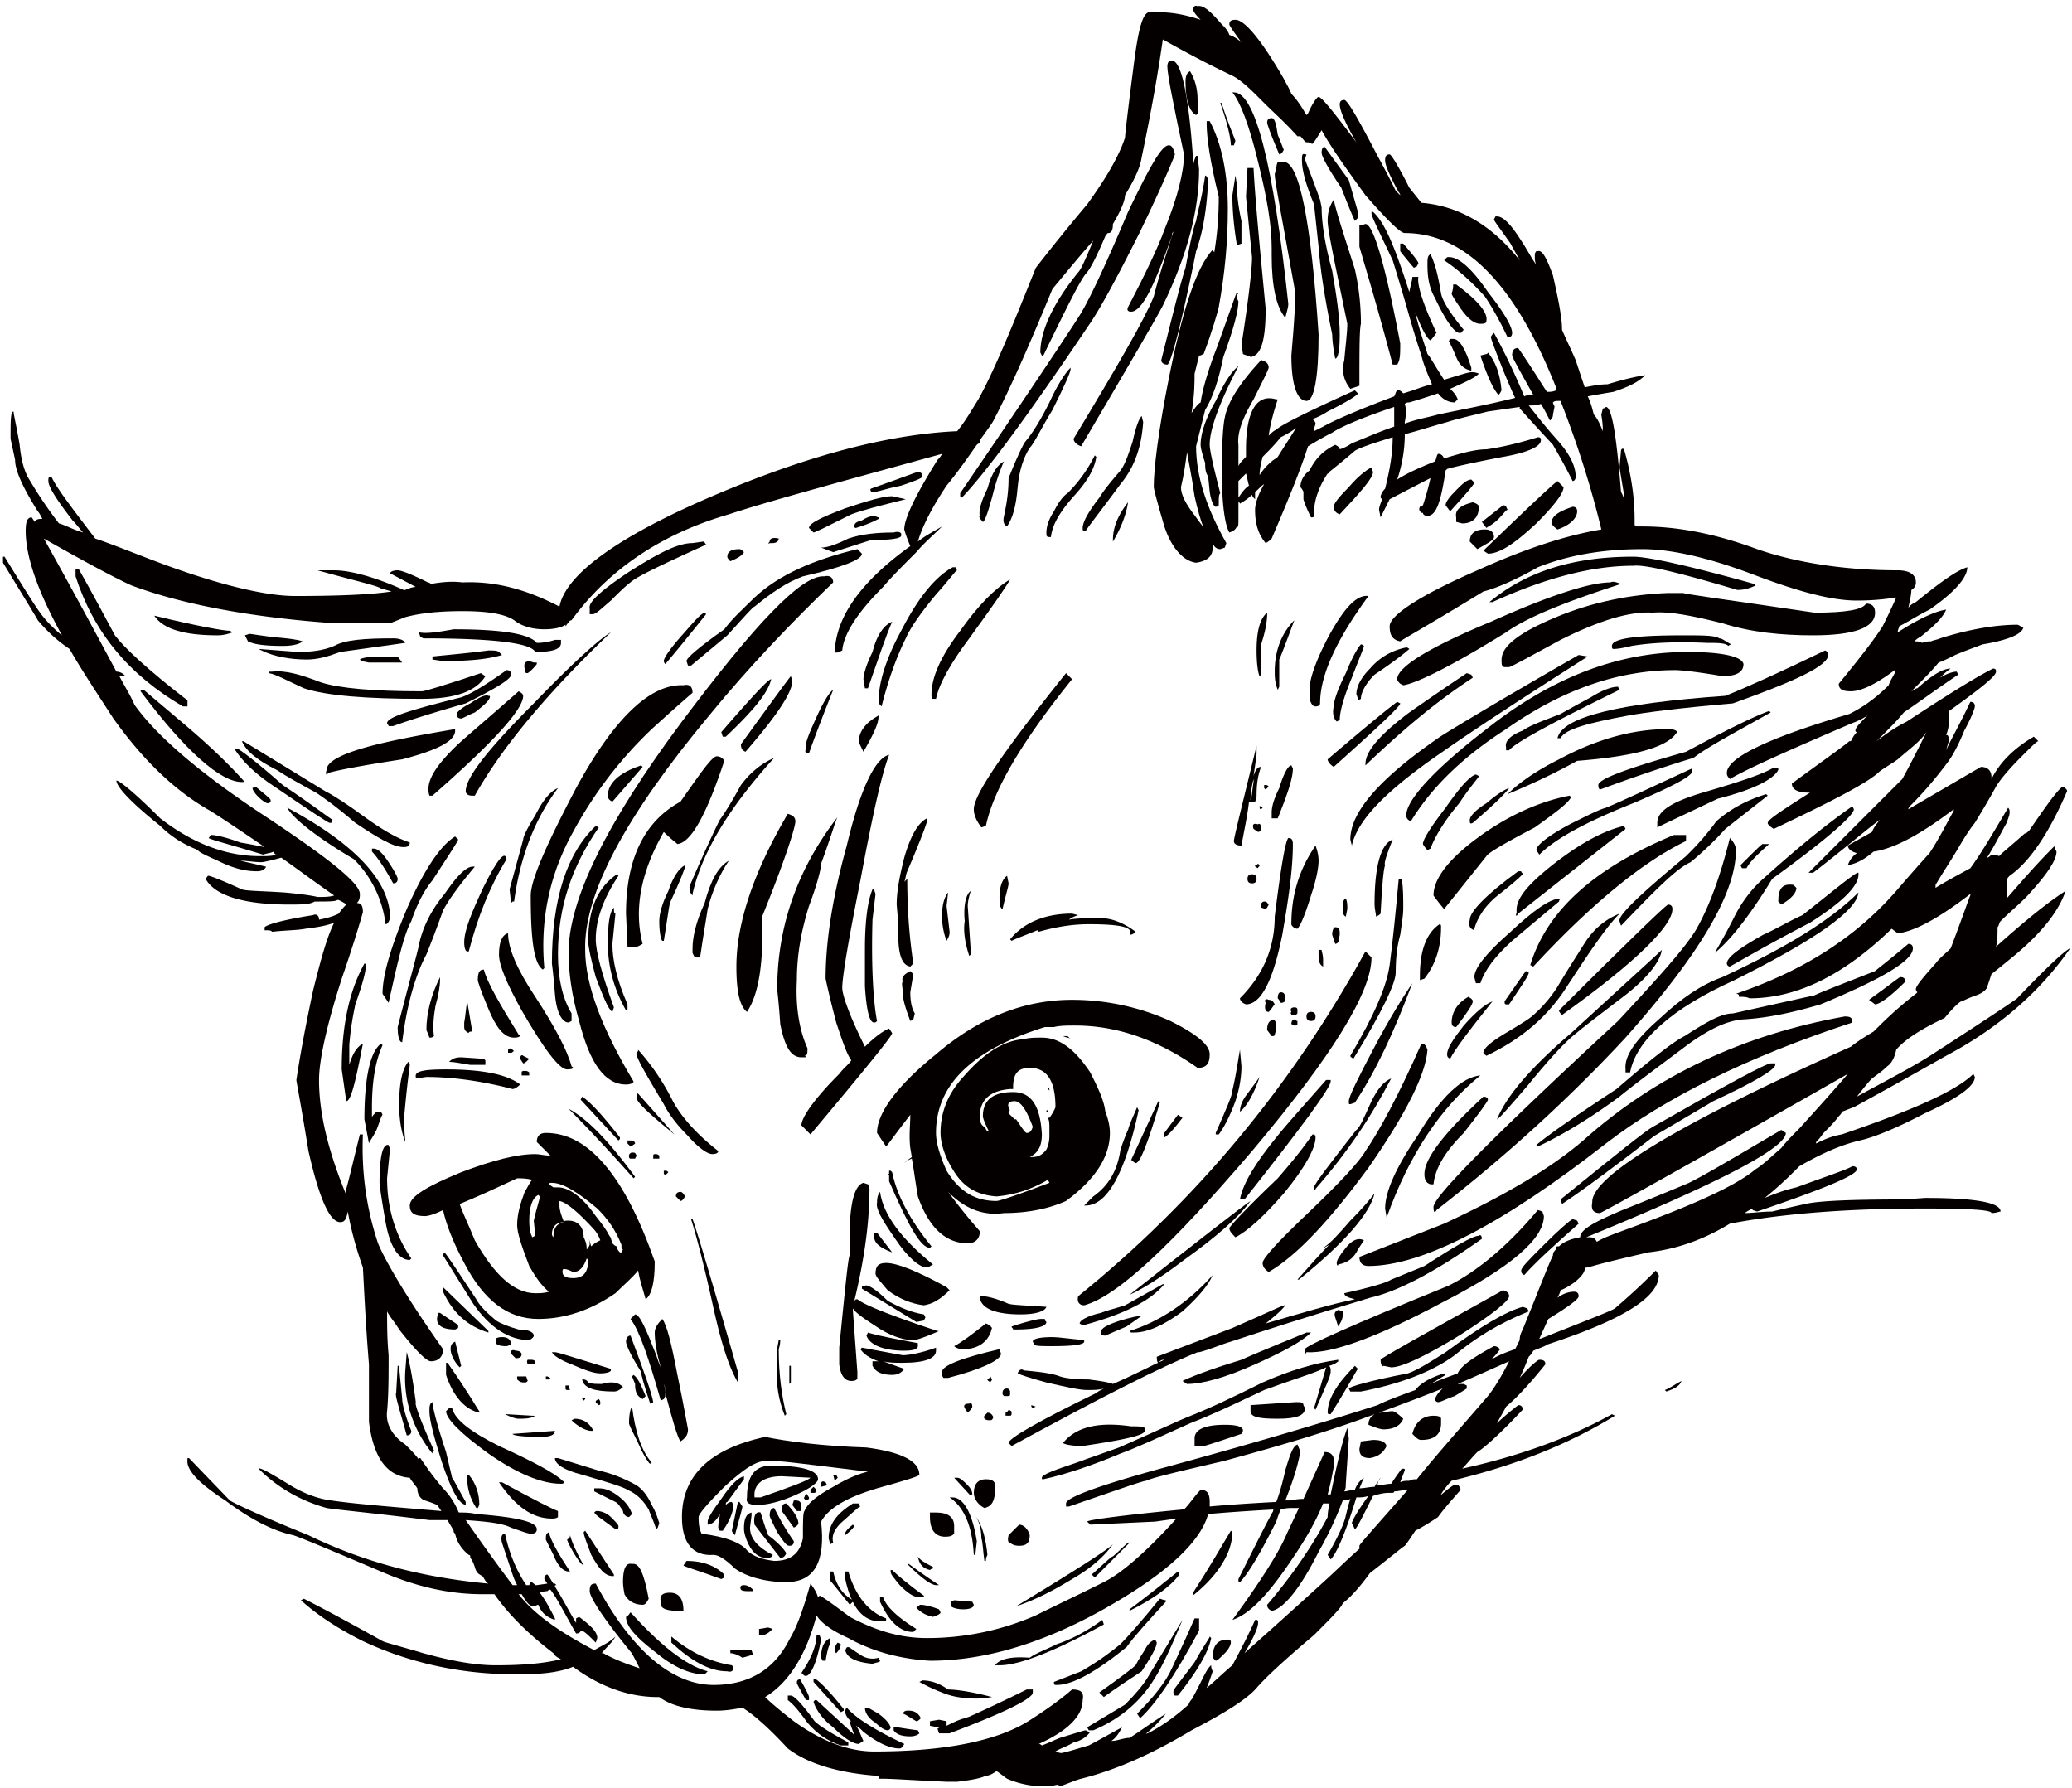 <?xml version="1.0" encoding="UTF-8"?> <svg xmlns="http://www.w3.org/2000/svg" width="299" height="258" fill="none"><path d="M291.964 90.577c-.436-.219-.654-.437-.873-.437-3.055 0-6.982.654-11.129 1.964-.436.219-.872.219-1.308.437-.437 0-.655 0-1.31.217-.218-.217-.654-.217-1.091-.217.218-.218.437-.437.873-.655 1.964-1.528 3.273-2.837 3.71-3.928-1.528.218-3.928 1.31-6.983 3.273 0-.436.218-.654.218-.873 1.309-.655 2.619-1.527 4.364-2.4 3.491-2.4 5.455-4.582 5.455-6.11-1.527.436-3.928 2.182-7.419 5.019-.436.218-.872.436-1.091.873.219-1.09.437-1.964.437-2.619a1.2 1.2 0 0 0 .654-1.09c0-1.092-.872-1.747-2.618-1.747-7.638 0-14.62-1.09-20.294-3.055-5.892-2.182-11.347-3.273-16.584-3.273h-.873l-.218-.218v-.872c0-2.838-.436-6.329-1.528-10.038-.218-.218-.436 0-.436.218l-.218 2.4.654 3.928v.873c0-.436-.218-.873-.436-1.31-.655-8.073-1.309-12.22-2.182-12.22-.218.22-.437.22-.437.22l-.218.872c0 .218.218 1.09.218 2.4-.436-1.09-.872-1.964-1.309-2.4-.218-.873-.436-1.746-.873-2.619 1.091-.218 2.401-.436 3.71-.655 1.964-.654 3.491-1.308 4.582-2.4-1.527.218-3.273.655-5.455 1.31-1.091 0-2.182.218-3.273.436l-1.309-3.928c-.655-1.528-1.31-2.837-1.964-4.365 0-1.308-.219-2.181-.219-2.4-.218-1.527-.654-3.491-1.091-5.455-.872-2.4-1.527-3.71-2.181-3.491h-.219c-.218.218-.218.436-.218.873 0 .218 0 .654.218 1.09-.655-.872-1.309-2.181-2.182-3.491-1.527-2.4-2.619-3.49-3.491-3.49h-.219l-.218.436c0 .217.873 1.308 2.401 3.49.436.873.873 1.528 1.308 2.401-4.146-5.237-8.946-7.855-14.183-8.292l-1.746-2.182c-1.527-3.055-2.618-4.8-2.837-4.8-.436 0-.654.218-.654.872 0 .655.654 2.182 1.964 4.583.218.218.218.436.218.436l-.655-.654a124.548 124.548 0 0 0-2.618-5.02c-2.837-5.455-4.364-8.074-4.801-8.074-.437 0-.654.219-.654.655 0 .873.873 2.837 2.4 5.455-3.273-4.364-5.019-6.546-5.455-6.546-.219 0-.873.873-1.528 2.4l-.218.219c-.655-1.091-1.309-2.183-2.182-3.055-.219-.655-.655-1.31-1.091-2.183-3.274-5.673-5.674-8.51-6.983-8.51-.654 0-.873.219-.873.655 0 .218.655 1.09 1.746 2.619a4.733 4.733 0 0 0-1.746-1.091c-.218-.655-.654-1.091-1.091-1.528-1.527-1.746-2.618-2.837-3.491-2.618-.437-.219-.655.218-.655.436s.218.655 1.091 1.527c-1.964-.654-3.928-1.09-6.11-1.09h-.218c-.218 0-.437-.22-.873 0-1.091-.22-1.746 2.182-2.4 7.2-.873 6.765-1.31 10.475-1.31 10.911-.873 2.619-2.618 5.674-5.455 9.601a292.656 292.656 0 0 0-7.419 9.165c-3.492 8.729-6.11 15.057-8.292 18.984-1.091 1.746-1.964 3.274-3.055 4.583-9.82.436-21.603 3.491-35.35 9.383-13.748 5.892-21.167 11.347-22.04 15.93-4.582-2.4-9.164-3.71-13.965-3.492-1.746-.218-3.274 0-4.583.218-.218-.218-.436-.218-.436-.218-2.62-1.309-3.928-1.746-4.365-1.746-.654 0-1.09.219-1.09.437l3.709 1.964c-.436 0-1.09.218-1.527.436h-.219c-4.364-1.964-7.856-2.837-10.038-2.837h-2.4c5.455 1.528 8.51 2.183 9.165 2.619l1.528.436c-2.837.437-7.42.655-13.966.655-4.364 0-11.783-1.746-21.822-5.673-2.836-1.091-5.018-1.964-6.982-2.619-3.491-4.582-5.674-7.42-6.328-8.946-.436 0-.436.218-.436.654 0 .873 1.309 2.837 3.491 5.673.654.655 1.09 1.31 1.527 1.746-1.527-.436-2.618-1.09-3.491-1.31a60.53 60.53 0 0 1-4.146-6.11c-.873-1.308-1.31-3.054-1.527-5.236-.437-2.619-.873-4.364-.873-4.801-.437 0-.437 1.31-.437 3.928l.655 3.055c0 1.528 1.09 3.928 3.273 7.42.218.217.437.654.655 1.09-.437 0-.874 0-1.092.437l-.436-.655c-.654 0-.872.655-.872 1.964 0 3.71 1.745 8.728 5.236 15.056a17.482 17.482 0 0 1-2.836-2.836c-.874-1.09-2.619-3.928-5.455-8.51H.433v.872c3.055 5.02 4.8 7.856 5.019 8.293 1.091 1.308 2.618 2.837 4.582 4.145 1.746 3.055 3.928 6.329 6.329 10.038 4.364 6.11 8.947 10.475 13.965 13.312 1.746 1.091 4.364 2.836 7.856 5.236-1.091-.218-2.182-.436-3.492-.654-2.4-.873-3.71-1.091-4.146-1.091-.218 0-.218.218-.436.436.218.218 2.837.873 7.856 2.4.654-.218 1.09-.218 1.527-.436 0 .218.218.436.437.436-.655.219-1.528.219-2.401.219-4.8 0-9.601-1.746-14.402-5.455-3.71-3.711-5.892-5.456-6.328-5.456 0 .873 1.964 3.055 6.328 6.546 1.528 1.528 3.274 2.619 5.455 3.492 0 .218.874.654 2.838 1.527 2.181 1.091 3.927 1.528 5.673 1.528.654 0 1.091-.218 1.309-.655-1.746-.436-2.837-.655-3.71-.873.873 0 1.964.218 3.055.218.219 0 1.31-.218 2.837-.654 2.182 1.527 4.8 3.491 7.637 5.455-.654.218-1.527.218-2.4.218-.873-.218-2.4-.436-4.8-.654-3.492-.218-5.456-.218-6.11-.437-2.837-1.309-4.583-1.964-4.801-1.964-.218 0-.218.219-.437.437 1.31 2.4 5.456 3.709 12.002 3.709 1.746 0 3.055 0 3.71-.436 1.963 0 3.055 0 3.273-.218h.218c.437.218.873.436 1.092.654-.219.219-.655.655-1.092 1.31-.873.436-1.745.654-2.837.873 0-.655-.436-.873-.872-.655-4.146.655-6.547 1.309-6.983 1.746v.436c.654 0 .873 0 1.091.218 1.964-.218 3.71-.218 4.8-.436 1.746-.218 3.056-.437 4.146-.873-1.09 2.182-1.963 5.456-3.054 9.819-.874 4.147-1.746 8.511-2.4 12.875 0 .218.654 3.492 1.745 10.256 1.527 6.765 3.055 10.256 4.582 10.256.655 0 .874-.436 1.091-1.527.437 2.4 1.091 5.018 2.183 8.073.218 4.146.436 8.729.872 13.966v8.292c.655 5.237 2.62 7.855 5.892 8.074.218.436.655.873 1.091 1.527 0 .873.437 1.528 1.091 1.746.655.218 1.31.436 1.746.655.218.218.436.654.655.873-7.856-.655-13.093-1.092-15.93-1.528-1.745-.218-3.71-.873-5.892-2.182-2.836-1.746-4.364-2.619-4.582-2.401 2.618 2.619 5.892 4.583 9.82 5.674 1.09.218 6.11.655 14.838 1.745h2.619c.218.437.654 1.092.872 1.528 0 .219 0 .219.219.436.218 1.091.872 2.183 1.964 3.055 0 0 .217 0 .217.219v.218c.219.218.437.654.655 1.309.219.873.655 1.091 1.091 1.309.218.219.437.873.874 1.091-9.384-.872-17.894-3.055-25.968-6.982-6.983-2.837-10.692-4.583-11.347-5.019l-5.892-6.11h-.218v.218c-.218 1.528 1.746 3.492 5.455 5.892 3.492 2.619 6.765 4.364 9.82 5.019 1.31.436 5.455 2.182 12.656 5.237 5.019 2.182 9.82 3.273 14.62 3.273h1.746c1.964 2.837 4.8 5.674 8.51 8.511.219.435.655.654 1.091.872-2.618.654-5.892.873-9.382.873-3.056 0-6.547-.654-10.475-1.745-3.71-1.092-5.455-1.529-5.892-1.746-7.419-4.146-11.347-6.11-11.347-6.11l-.436.218c2.182 1.964 5.019 3.928 8.947 5.892 6.982 3.272 14.402 4.801 22.258 4.801 3.272 0 5.891-.219 8.073-1.092 4.146 3.055 8.292 4.365 12.22 4.365h.219c1.745 1.309 4.582 1.963 8.291 1.963 1.31 0 2.619-.218 3.71-.436 1.746 1.091 3.927 3.055 6.546 5.892 2.837 2.182 7.201 3.491 12.657 3.927.218 0 .435 0 .435.219v.218h.656c1.309 0 4.364.218 9.164.436h1.528c1.745-.218 3.274-.436 4.146-.873.436 0 .873-.218 1.528-.654.436.218.872.654 1.527 1.091a13.18 13.18 0 0 0 5.237 1.091c.655 0 1.091 0 1.964-.218 0 0 .218 0 .437.218 1.308-.436 2.182-.873 3.055-1.091 5.236-1.309 10.473-3.71 15.928-6.983 4.583-2.4 7.856-4.364 9.384-6.11 1.309-1.527 4.146-4.146 8.292-7.637 2.4-2.401 3.927-3.928 4.146-4.583.872-.654 2.182-1.964 3.927-4.364 2.837-2.182 4.365-3.491 5.02-3.928.218-.218.654-.872 1.527-2.182.873-.436 1.964-1.091 3.273-1.964.437-.654 1.528-1.964 3.274-3.927-.219-.655-.437-.873-.873-.655 0-.218-.873.436-2.401 1.746.219 0 .219-.219.437-.437.218-.436.873-1.309 1.527-1.964 9.165-2.182 16.803-5.237 23.567-9.383l-.436-.218c-5.456 3.055-12.657 5.891-21.603 7.855.654-.654 1.309-1.527 2.182-2.4 1.091-.655 3.491-2.837 6.546-6.11 0-.436-.218-.655-.655-.655-1.09.873-2.182 1.746-3.054 2.619.436-.873.872-1.528 1.309-2.4 1.091-.873 3.055-2.837 5.673-6.11 0-.436-.218-.655-.873-.655-.217 0-1.308.873-2.837 2.619.437-.873.874-1.964 1.31-3.055.219-.218.436-.437.654-.873 1.091-.436 1.746-.655 1.965-.873 10.692-3.491 16.147-6.765 16.147-10.038l-.436-.654c-2.4 2.4-4.364 4.146-5.892 5.455-.654.436-4.146 1.746-10.693 4.364h-.218c.437-.873.873-1.964 1.31-2.836 2.837-1.746 4.364-2.837 4.364-3.274 0-.436-.218-.654-.655-.654-.654 0-1.527.218-2.4.872.218-.436.436-.872.436-1.091.655-.218 1.31-.654 1.964-1.091 1.091-.873 1.528-1.527 1.528-1.964 0-.218.218-.218.436-.218 2.182-.655 5.019-1.309 8.729-2.182 3.927-.436 7.855-1.745 11.783-4.146 8.074-1.527 17.458-2.182 28.15-2.182 6.546 0 9.601.218 9.601.655.654 0 1.091-.218 1.31-.218 0-1.31-3.711-1.964-10.911-1.964l-3.055.218c-7.856 0-12.439.218-14.184.654-3.055.655-4.801 1.092-4.801 1.092-1.527 0-2.837.218-3.928.218.219-.218.655-.437 1.091-.655v.218l.655.219c9.602-3.274 14.402-5.238 14.402-6.11 0-.219-.218-.437-.655-.437-.654.437-3.273 1.309-8.073 3.055-1.964.437-3.492 1.091-4.583 1.528 2.182-1.746 3.709-3.274 5.019-4.583 3.055-1.746 5.892-3.055 8.728-3.71 1.964-.436 5.238-1.745 9.384-3.928 4.8-2.182 7.2-3.927 7.2-5.236l-.217-.437c-2.401 2.401-8.729 5.237-18.985 8.728-1.31.219-2.401.655-3.71 1.31 0-.218 0-.218.218-.437.437-.436.655-.873 1.091-1.308.655-.656 1.31-1.31 1.964-2.183.219-.218.437-.437.437-.655.654-.218 1.091-.436 1.745-.654 2.401-1.31 6.765-3.71 13.312-7.419 7.419-3.928 13.529-9.165 17.893-15.494-.655.219-3.273 2.619-7.638 7.202-.218.218-4.146 2.836-11.565 7.637-3.273 2.182-7.201 4.146-11.565 6.546.873-1.091 1.528-1.963 2.182-2.618.873-.655 1.528-1.092 2.182-1.746.655-.436 1.091-1.309 1.31-2.4 1.091-1.309 3.273-2.837 6.982-4.583 1.092-1.309 1.964-2.182 2.4-2.4.219 0 .873-.436 2.183-.873.654-.218 1.309-.655 1.527-1.091l.655-1.964a217.172 217.172 0 0 0 3.491-2.836c4.146-3.492 6.329-6.547 7.201-9.165-2.4 1.527-5.673 4.146-9.819 7.855l-.219.218c.219-.872.219-1.746.219-2.836.218-.219.218-.655.437-.874 1.09-1.09 2.399-2.181 3.709-3.491 2.837-3.055 4.364-5.237 4.364-6.546-.218-.436-.436-.873-.218-.873-3.055 3.055-5.237 5.674-6.983 7.638v-2.401c0-.436.218-.654.436-.873 2.837-1.964 5.674-6.11 8.293-12.219 0-.218-.219-.437-.655-.655-.873.655-2.4 2.837-4.801 6.328-.218.219-.436.436-.655.436-1.963 1.746-3.055 2.619-3.49 3.055l-.219.219c-.437-.219-.655-.219-1.091-.219-.218.219-.437.437-.655.437.873-1.309 1.746-3.055 2.837-5.019.218-.654.436-1.091.436-1.528 0-.217 0-.436-.218-.654-1.964 3.273-3.71 6.328-5.455 8.728-2.837 1.528-4.365 2.401-5.019 2.837v-.436c1.309-2.182 2.618-4.146 3.492-5.674.654-1.091 1.309-2.182 2.181-3.273.655-1.091 1.746-2.837 3.055-5.237.656-1.091 1.964-2.619 3.71-4.364 1.528-1.528 2.182-2.182 2.401-2.182l-.655-.655c-2.619 1.527-4.8 3.491-6.11 6.11v-.218c0-1.091-.655-1.528-1.528-1.528l-10.474 6.11c0-.218.219-.436.437-.655 1.527-1.527 3.273-3.491 5.237-6.109.655-.873 1.527-2.401 2.4-4.583 1.091-1.964 1.527-3.273 1.527-3.491 0-.437-.217-.655-.654-.655-1.527 3.273-2.837 5.455-3.491 6.983.218-.873.436-1.309.436-1.746l-.218-.436h-.218c.436-1.091.436-1.964.436-2.837v-.655c4.582-3.273 6.764-5.018 6.764-5.674 0-.218 0-.435-.436-.435-2.619 1.309-6.764 3.927-12.438 7.637-1.746.873-3.273 1.964-4.364 2.837 1.746-1.746 3.055-3.055 3.928-4.147 1.964-1.309 4.582-3.273 7.855-5.455l-.218-.436c-.437 0-1.309.218-2.401.873.437-.437.874-.874 1.528-1.31-1.091 0-2.618.873-4.8 2.837-.219 0-.437.218-.873.436 1.745-1.745 3.055-3.055 3.928-4.146.654-.218 1.527-.654 2.4-1.09 1.527-.655 2.836-1.091 3.927-1.528 3.928-.654 5.674-1.528 5.892-2.4Zm-10.038 26.185v.219c-1.09 1.963-2.181 4.145-3.491 6.109a291.75 291.75 0 0 0-4.8 5.456c-5.892 6.764-13.529 11.565-23.131 14.838.437 0 .437.218.437.436.654 0 1.091 0 1.527.219 6.765 0 13.529-3.274 20.512-10.038l.873.655c2.182-.219 5.673-1.964 10.474-5.674v.218c-.218.437-1.091 3.055-2.837 7.637-.654.655-1.528 1.31-2.182 2.182-1.964 2.183-2.837 3.274-2.837 3.71 0 .218.219.437.219.437l-.219.218c-2.836 2.182-4.8 4.146-6.11 5.455-1.091.655-2.182 1.31-3.272 2.182-24.877 11.129-37.533 18.767-37.315 22.476-.218 1.091.218 1.528 1.091 1.528.218 0 12.001-6.547 35.787-20.076-2.619 3.055-5.019 5.673-6.983 7.856-.873.872-1.964 1.964-2.618 2.837-1.528 1.309-2.619 2.4-3.71 3.055-2.837 2.4-9.165 5.237-18.766 8.728-1.746.654-3.055 1.091-4.146 1.745-.219-.436-.437-.654-1.091-.654h-.437c19.203-7.856 28.804-12.874 28.804-15.057l-.654-.436c-6.329 3.709-10.693 6.328-13.312 7.637-4.145 1.746-7.419 3.055-9.601 3.928-4.146 1.746-6.11 2.837-6.11 3.928-1.309.218-2.4.654-3.055 1.309h-.218c-.218 0-.218.218-.218.437-.218.218-.437.436-.437.872-.654 1.31-1.964 4.801-4.364 10.693-.218.436-.437.873-.437 1.528l-.654 1.309c-1.309.436-2.401.873-3.492 1.527.437-.436.874-.873 1.31-1.527-.218-.218-.436-.437-.873-.437-2.837 1.528-4.8 2.837-5.237 3.928-1.746.655-3.055 1.091-4.364 1.746.873-.436 1.527-.873 2.618-1.528l-.218-.218c-2.182.655-3.491 1.527-4.146 2.401-2.4.872-4.146 1.527-5.455 2.181-6.11 1.964-16.148 5.019-30.55 8.947-9.601 2.619-14.402 4.365-14.402 5.237v.437h.436c6.983-2.4 10.693-3.71 11.129-3.71.873-.436 4.582-1.309 11.129-2.836 8.074-2.183 15.493-4.365 21.822-6.765-.656.436-.874.873-.874 1.527 1.092.437 1.747.655 2.183.655 1.309 0 2.4-.437 2.836-1.528-.654-.654-1.309-1.091-1.527-1.091-.654 0-1.309.218-1.964.218 1.746-.654 4.801-1.745 9.165-3.491-.436.436-.873.873-1.091 1.528 0 .218.218.436.436.436.437 0 1.091-.436 2.401-.873 1.091-.655 1.745-1.091 1.745-1.091v-.436l-.436-.219h-1.091.218c3.055-1.309 5.455-2.4 7.42-3.272-1.092 2.182-2.183 3.927-3.056 5.018-4.146 4.801-7.637 8.729-10.256 12.002-.436 0-.654 0-1.091.218-.436 0-.873 0-1.309.219.219-.655.436-1.092.655-1.746 0-.219 0-.219-.436-.219a43.193 43.193 0 0 0-1.528 2.183c-.655 0-1.31.218-1.964.218 0-.437.218-.873.437-1.091-.219.436-.655.873-.873 1.309-.656 0-1.528.218-2.182.218.218-.436.435-1.091.654-1.527a3.393 3.393 0 0 0-1.309 1.746c-.655 0-1.091.218-1.528.218.219-.437.219-.655.219-1.091l.435-6.547-.217-1.527c-.874 2.401-1.528 5.455-2.401 9.601h-.437c.437-1.527.655-2.837.874-3.928.218-1.527-.218-2.182-1.31-2.182l-3.055 6.765c-1.091 0-1.745.218-1.745.218h-.873c1.309-3.273 1.964-5.673 2.182-7.201-.218-.218-.218-.437-.436-.872-.655.217-1.092 1.526-1.746 3.709-.437 1.964-.873 3.491-1.309 4.582-4.146.218-7.201.437-9.601.655v-.655c0-1.31-.437-1.745-1.31-1.745-.873.872-1.527 1.963-2.4 2.836h-.219c-9.165.873-13.747 1.527-13.747 1.746l.436.436 9.384-.436 3.055-.436c-4.365 4.8-7.856 7.855-10.475 9.164-3.927 1.964-7.2 3.492-9.819 4.801a39.001 39.001 0 0 1-15.712 3.273c-3.927 0-7.418-1.091-11.128-3.055-2.619-1.964-4.146-3.055-4.365-3.055l-.218.218c-.218-.654-.436-1.091-1.091-1.964-.873 3.055-1.746 5.892-3.054 8.074-2.183 4.364-5.892 6.547-10.911 6.547-5.892 0-11.784-4.801-17.02-14.621-.655 0-.874.219-.874 1.092 0 .872 1.964 3.927 5.892 8.728.218.218.655 1.091 1.31 2.401-1.964-.656-3.71-1.31-5.238-2.182h-.218c.654-.874 1.528-1.529 1.964-2.401-.873.872-1.964 1.309-3.055 1.964-5.02-2.618-8.728-5.237-10.91-8.074h.436c.654 1.091 1.091 1.746 1.746 1.746.218 0 .436-.219.654-.219.437 1.092 1.091 1.746 2.4 2.183v-.219c-.872-1.745-1.527-2.836-2.182-3.709.655-.218.873-.218 1.091-.218.219-.219.437-.219.437-.219.873 1.091 1.964 3.274 3.71 6.329.436 0 .654-.219.654-.437.437 0 1.091.655 2.182 1.745l.219-.654c0-.872-.873-1.746-2.62-3.055l-.435.218v.655c-1.31-2.182-2.183-3.928-3.055-5.237 0-.218 0-.218.218-.218l-.218-.219h-.219c-.436-.654-.654-1.091-.873-1.309-.218 0-.436.218-.436.655l.436.654-1.527.219h-.218c-.218-.219-.437-.437-.655-.437l-.218.437h-.437c-1.308-1.964-2.4-4.365-3.055-7.42-.436 0-.654.437-.436 1.31l1.528 4.582c.218.655.436 1.091.655 1.528h-.655a299.204 299.204 0 0 1-6.765-9.384c3.055.219 5.237.437 6.546 1.092 1.31.436 2.4.872 2.837.872.655 0 .873-.217.873-.654 0-1.091-3.055-1.746-8.728-2.183-.874-.217-1.746-.217-2.4-.217-.22 0-.22-.218-.22-.218-.654-1.528-1.526-2.62-2.181-3.274-1.31-1.527-2.4-3.055-3.273-4.364-.219 0-.219 0-.219.218-.436-.655-1.09-1.309-1.963-2.181-1.964-1.31-2.837-3.056-2.619-4.802.219-2.4.219-5.018.219-8.073-.219-2.401-.219-4.365-.219-6.329.436.873 1.091 1.528 1.746 2.619 2.4 3.055 3.928 4.583 4.582 4.583 1.091 0 1.746-.655 1.746-1.746-5.237-7.42-8.292-12.657-9.383-15.275-1.746-5.237-2.4-10.474-2.182-15.712h-.437c-.872 3.492-1.528 6.329-1.963 7.856v.873c-2.62-6.328-3.929-11.784-3.929-16.584 0-2.837 1.092-7.856 3.274-14.62 2.181-6.329 3.055-9.601 3.055-9.601 0-.873-.219-1.31-.873-1.31.436-.436.436-.873.436-1.309 0-1.528-4.364-5.019-12.874-10.693-10.038-6.546-16.367-12.001-19.64-16.584-.654-1.527-1.527-2.836-2.182-4.145h.873l-.218-.219a1.664 1.664 0 0 0-1.09-.436c-5.02-9.383-8.511-15.712-10.475-19.203 6.546 3.71 10.692 5.892 12.656 6.765 6.983 2.618 16.802 4.582 29.24 5.455h8.074l2.183-.873c2.4-.655 5.237-.873 8.292-.873 3.71 0 6.11.437 7.419 1.31 1.09.872 2.618 1.308 4.364 1.308 1.31 0 2.4-.217 3.055-.654v.218c.218-.218.218-.436.436-.436a.47.47 0 0 1 .437-.436c5.237-7.202 12.874-12.439 22.694-15.275 5.237-1.746 15.711-4.583 30.768-8.729-.219.437-.436.654-.655.873-3.273 5.237-4.8 8.51-4.8 10.038 0 0 .217.873.872 2.4-6.982 5.019-10.692 10.038-10.91 15.275.218.218.654 0 1.091-.218.218-2.4 2.182-5.456 5.892-9.165 1.091-1.31 2.836-3.055 4.8-5.019 1.091-1.31 2.4-2.4 3.71-3.71-1.091.655-2.4 1.31-3.491 2.182.654-2.182 1.963-4.8 4.145-8.074 1.964-2.4 3.273-4.364 4.365-5.891.218-.218.437-.218.437-.218v-.437c1.09-1.527 1.745-2.4 1.963-2.837 2.182-4.146 5.018-10.473 8.51-18.984 2.183-2.619 4.146-5.019 5.892-6.983-1.091 2.62-1.745 4.146-2.182 4.583-3.71 4.582-5.455 8.51-5.455 11.565l.218.437h.218c3.273-6.766 5.237-10.693 6.11-11.784.654-.655 1.527-2.4 2.837-5.455.218-.219.218-.437.436-.437.436 0 .655-.436.655-1.309 1.309-2.182 1.745-3.49 1.745-4.146 1.31-2.182 2.182-3.928 2.401-5.455 1.745-8.293 2.618-13.966 3.055-17.021 1.964 1.091 5.455 3.055 10.037 5.237.874.436 1.964 1.31 3.492 2.837l1.091 1.091c1.309 1.31 3.055 2.837 4.801 4.8h.436c.436.437.655.873.873.873h.218c.218 0 .436.219.655.219.218-.219.654-.873 1.309-1.964 1.309 2.4 3.492 5.455 6.328 9.383 3.055 3.492 5.019 5.456 5.674 5.456 8.728 0 15.929 7.418 21.821 22.257v.436c-.437.218-.873.218-1.309.218-.873-1.308-2.183-3.49-4.147-6.327-.654 0-.873.436-.873 1.09 0 .218 1.091 2.182 3.055 5.674-.435 0-.872 0-1.309.218a92.762 92.762 0 0 0-4.364-9.165c-.218.219-.437.437-.437.655 0 .218.655 1.964 1.964 5.237.656 1.527 1.091 2.618 1.528 3.491-4.364 1.091-8.074 1.746-11.129 2.4-1.527.437-3.055.655-4.8 1.31V60.9c.218-1.091.218-1.964 0-2.618.218-.219.436-.219.654-.219 1.528-.437 2.837-.873 4.146-1.31.655.873 1.528 1.31 2.401 1.31l.436-.437c-.218-.654-.655-1.09-1.091-1.527 1.964-.872 3.491-1.527 4.146-2.182-.436-.218-.873-.218-1.091-.218-.436 0-1.746.436-3.928 1.091-1.309-1.964-1.964-3.273-2.4-3.71-.218-.872-1.091-3.055-1.964-6.764 0 .436.218.872.436 1.309.873 2.182 1.528 3.273 1.964 3.492.437-.437.655-.873.873-1.092-1.964-4.146-2.837-6.983-2.618-8.074h-.873c0 .437-.219 1.091-.437 2.182-1.964-6.11-3.491-10.037-5.237-11.565h-.218v.218c0 .437 1.091 2.619 3.055 6.765a365.553 365.553 0 0 1 1.964 6.547c.436 1.527 1.091 3.927 2.182 7.2.436 1.746 1.091 3.055 1.527 4.146-1.091.219-2.618.873-4.146 1.31-.217-.219-.436-.437-.654-.437h-.218c-.219.218-.219.437-.437.873-5.237 1.964-8.728 3.492-10.256 4.364l-1.309.655c0-.655.218-.873.218-1.09 0-.22-.218-.438-.436-.656.654-.218 1.527-.654 2.181-1.091 3.055-1.527 4.365-2.4 4.365-2.618l-.436-.437c-6.765 3.055-10.693 5.02-11.347 5.674-.437.218-.655.436-1.091.873.218-1.528.654-3.274 1.309-5.237h-.218c-2.837-.873-4.365 1.745-4.365 7.2v1.092c-.436.436-.873.873-1.09 1.309v-3.055c-.219-1.746.654-3.928 2.181-6.547 1.528-3.054 2.183-4.363 2.183-4.582 0-.436-.219-.872-1.092-1.091-2.836 3.055-4.8 5.892-5.236 8.292-.219.873-.437 3.492-.437 7.638 0 4.8.437 7.855 1.091 8.947.655-.219.873-.437 1.091-.874.219.218.219-.218.219-1.309v-2.182s.217 0 .217.218c.219-.218.873-.437 1.747-1.31 0 .22.217.438.436.655v-1.09c.436-.219.654-.655 1.309-1.091-.873 1.527-1.309 2.836-1.309 3.71 0 1.963.436 3.49 1.527 4.8.437-.219.655-.436.873-.655 2.619-6.11 4.364-10.474 5.237-13.31 1.091-.655 2.182-1.31 3.491-1.965 1.309-.873 4.364-2.182 8.947-3.71V61.555c-1.963.655-3.927 1.528-6.11 2.4-.654.437-1.091.656-1.745.874 0-.218-.218-.437-.655-.655-1.746.873-2.837 1.963-3.71 3.71-.873.654-1.309 1.527-1.309 2.4 0 0 .218.218.436.655v1.09s.219.874 1.091 2.62c.219 0 .437 0 .437-.22v-.436c0-1.746.655-3.71 1.963-5.673.219 0 .219-.218.219-.218 1.091-.873 2.182-1.746 3.71-3.055.655-.437 2.618-1.091 5.455-1.964 0 2.4-.437 4.8-1.091 7.42-.437.436-.654.872-.654 1.309l.217.217c-.217.655-.436 1.091-.436 1.528l.219 1.091 1.308-2.619 5.892-3.054c-.436 1.964-.873 3.272-1.091 3.928l-.436.218c-.218.436 0 .654.218.872h.218c0 .219.218.437.655.437 1.309 0 1.964-2.183 2.618-6.546l.219-.218c.654-.219 3.491-.874 8.073-1.746 3.71-.655 5.455-1.528 5.455-2.4 0-.22 0-.437-.435-.437-3.492 1.09-5.892 1.528-7.42 1.746-1.746 0-3.928.654-6.11 1.308-.218-.436-.436-.654-.873-.654-.218.218-.218.654-.436 1.091-2.182.873-4.146 1.746-5.455 2.619.655-1.964 1.091-4.146 1.091-6.547 1.745-.436 3.709-1.09 6.11-1.745 1.309-.437 3.273-.873 5.891-1.528l4.582-.654v.218c.219.218 1.746 1.964 4.801 5.237.219.436 1.31 2.182 2.837 5.237.218 0 .437-.218.437-.654 0-1.528-.873-3.274-2.619-5.238-1.964-2.182-3.273-3.928-4.146-5.019.654 0 1.091 0 1.745-.218.437.655.874 1.528 1.31 2.4.436-.436.436-.654.436-.872l.219-1.091c0-.219-.219-.437-.219-.655.219-.218.437-.218 1.091-.218 2.401 6.11 4.365 12.22 5.892 18.548-5.237.873-11.129 2.837-17.893 5.891-8.51 3.71-12.657 6.547-12.657 8.074 0 1.31.437 1.965 1.528 2.183.219-.218 4.146-2.4 12.002-7.201 1.745-.437 4.364-1.528 7.856-3.492 4.364-1.746 9.382-2.618 15.056-2.618 4.364 0 9.819 1.31 16.148 3.71 6.328 2.4 11.128 3.71 14.838 3.71 2.4 0 4.146-.22 5.674-.438-.873 1.964-1.528 3.274-1.964 4.146-1.091 1.746-3.274 4.583-6.329 8.292 0 .873.655 1.091 1.747 1.091 1.527 0 3.709-1.09 6.327-3.055v.437c-.218.437-.654 1.091-.872 1.746-1.746 1.745-3.492 3.055-5.674 4.146-11.783 3.491-17.675 6.328-17.675 8.51 0 .218 0 .436.436.873 2.619-1.528 8.511-4.146 17.675-8.074.655-.218 1.528-.655 2.183-1.091-1.092 1.091-1.746 1.746-1.746 2.182 0 0 0 .218.218.218-.437.437-.655.873-.872 1.31h-.219c-1.309 1.091-4.146 3.055-8.292 6.11 0 .873.873 1.308 2.4 1.308h.219c-4.146 2.62-6.11 3.928-6.11 4.365 0 .218.218.436.872.873 8.729-4.147 13.748-6.765 15.275-8.293.873-.654 1.746-1.09 2.619-1.745 1.746-1.527 3.273-2.618 4.146-3.928-1.309 2.619-2.4 4.801-3.492 6.765l-13.529 13.529h.655c3.709-2.837 6.764-5.455 9.601-7.638-.436.655-.873 1.092-1.091 1.747l-3.491 1.963c0 .437.437.873 1.309 1.091a3.391 3.391 0 0 0-1.309 1.746c1.091-.218 2.182-.655 3.709-1.964 3.055-.436 6.983-2.619 11.565-6.11ZM178.713 69.41l1.09-1.091c.219.655.219 1.09.437 1.745-.655.437-1.091 1.092-1.527 1.747V69.41Zm6.109-6.328c.437-.218 1.31-.655 2.182-1.31-.654 1.092-1.527 2.4-2.618 4.147-.218.218-.655.436-.873.654-.218.219-.873.655-1.746 1.964 0-.873.218-1.746.437-2.618.872-.873 1.745-1.746 2.618-2.837ZM117.831 233.07c.655 1.091 2.182 2.182 4.583 3.273 3.928 2.183 8.074 3.055 11.783 3.274 8.074 0 16.803-2.62 26.185-8.075 8.293-4.8 12.875-9.165 13.966-13.093 2.401-.217 5.455-.435 9.383-.654v.219c-.873 1.527-2.618 5.018-5.018 9.819 0 .436 0 .436.217.436 1.092-1.091 2.837-3.928 5.238-8.728.218-.655.436-1.309.654-1.746.655-.218 1.31-.218 1.746-.218h.873l-1.746 3.709c-1.091 2.619-3.71 6.765-7.856 12.439 2.619-.873 5.456-3.928 9.165-9.601 1.746-2.619 3.055-5.019 3.928-7.202h.873c0 .437-.219 1.092-.219 1.964-1.963 3.71-4.8 8.074-8.728 12.656 0 .437.219.655.655.873 1.527-.218 3.928-2.836 6.765-8.51a51.033 51.033 0 0 0 3.491-7.419c.218 0 .655 0 1.091-.218-.219.654-.436 1.527-.654 2.4-.219 1.091-1.091 3.055-2.62 5.673l.437.655c.873-.872 2.183-3.927 3.71-8.946.655 0 1.091 0 1.745-.219-1.745 2.401-2.4 3.71-2.4 3.928l.437.873c.218 0 1.09-1.746 2.618-4.801.655-.218 1.528-.437 2.183-.437h.436c.218 0 .436 0 .436-.217.655 0 1.309-.218 1.964-.218-4.582 5.237-6.982 7.855-6.982 8.073v.437c-1.746 1.527-3.492 3.273-5.674 5.237-5.019 4.582-8.729 7.855-10.911 9.82 1.309-2.183 1.964-3.71 1.964-4.365 0-.218 0-.436-.218-.436h-.218c-.655 1.527-1.746 3.709-3.274 6.546-1.309 1.091-2.4 2.182-3.709 3.273.437-1.091.655-1.745.873-2.4-.218-.436-.218-.655-.218-.873-.655.437-1.31 2.182-2.619 4.583 0 .218-.436.436-.654 1.09-2.183 1.964-4.147 3.274-5.892 4.147 0 0-.219-.001-.437.218 1.309-1.091 2.182-1.964 3.055-3.055-2.4 1.527-4.146 2.836-5.237 3.491-.873 0-1.746.437-2.619.437.655-.437 1.091-1.092 1.528-1.964-2.4 1.309-3.928 2.182-4.8 2.618-1.528.437-2.838.873-3.928 1.091-.437 0-.655-.218-.873-.218.655-.436 1.527-.655 2.618-1.309 1.091-.218 1.964-.873 2.4-1.528h-.217l-.437-.218c-.218 0-1.527.436-3.709 1.091-1.092.437-1.964.873-2.619 1.091 0 0-.218-.218-.436-.218 4.363-1.964 6.327-4.146 6.327-6.328.219-1.091-.218-1.527-1.527-1.527-1.746 1.527-3.928 3.054-6.329 4.582-4.581 2.837-12.001 4.364-22.257 4.364-3.709 0-7.637-1.527-11.565-4.364-1.964-1.528-3.273-2.618-4.146-3.491 3.273-1.965 5.892-5.893 7.419-11.784Z" fill="#040000"></path><path d="M269.27 87.086c-.436.873-2.837 1.31-7.418 1.31-11.784-1.746-18.33-2.62-18.985-2.837h-2.182c-5.456.217-10.911 1.308-16.148 3.49-5.237 2.183-7.855 4.147-7.855 6.11 0 .655 0 1.092.435 1.092h.656c.218 0 2.618-1.31 7.419-3.928 5.673-2.837 10.037-4.146 13.311-3.928 2.4-.218 5.673.436 10.037 1.527 4.146 1.31 8.511 1.746 13.093 1.746 5.892 0 8.947-1.09 8.947-3.273 0-.873-.437-1.31-1.31-1.31ZM263.815 94.505c0-.218 0-.437-.437-.655-6.327 3.055-11.128 5.237-14.401 6.546-15.493 1.091-23.567 3.055-24.222 6.11h.437c.655-1.309 3.927-2.182 9.819-3.273 2.4-.437 7.42-1.091 15.057-1.746 9.165-3.273 13.747-5.455 13.747-6.982Z" fill="#040000"></path><path d="M248.104 92.105c-.655-.437-2.401-.437-5.238-.437-6.764 0-10.255.437-10.255 1.528 0 .219 0 .436.218.436s.873 0 2.618-.436c2.619-.437 6.11-.655 10.911-.437 1.527 0 2.619 0 3.055.437.218-.218.436-.218.436-.218-.872-.437-1.309-.873-1.745-.873ZM250.722 85.12c.873 0 1.746-.217 2.619-.654l-.218-.218c-9.384-2.618-15.276-3.928-17.457-3.928-8.729 0-15.494 2.183-20.73 6.547h.436c7.637-3.492 14.402-5.237 20.294-5.237 1.745-.219 6.982 1.09 15.056 3.49ZM251.595 95.814c-.218-1.091-3.055-1.746-8.073-1.746-10.038 0-19.64 3.71-29.023 11.13-7.637 5.891-11.565 10.255-11.565 12.437 0 .437.218.655.654.873 3.055-5.019 7.637-9.383 13.747-13.31 8.075-5.675 16.149-8.511 24.44-8.511.655 0 3.055.218 6.765.873 2.182 0 3.055-.655 3.055-1.746ZM255.523 102.797l-.218-.219c-2.401.873-6.328 2.837-12.002 5.892-8.511 2.4-12.656 3.928-12.656 4.8 0 .219 0 .437.218.656 4.146-1.528 8.51-3.056 13.529-4.583 1.964-1.528 5.674-3.491 11.129-6.546ZM241.994 105.633c0-.218-.436-.436-1.309-.436-4.801 0-10.038 1.309-15.712 4.364-3.491 1.745-5.891 3.492-7.419 5.019 2.619-1.091 6.11-2.618 10.038-4.801 8.292-.654 13.093-1.964 14.402-4.146ZM244.176 111.307v-.436c-5.674 2.619-9.82 4.582-12.438 5.674-.873.218-2.619 1.091-5.237 2.4-3.274 1.746-4.801 3.055-4.801 3.71l.436.654c2.401-2.4 6.983-4.801 13.53-7.419 5.673-2.4 8.51-3.928 8.51-4.583ZM243.303 120.473h-1.745c-11.566 4.8-18.33 10.91-20.73 18.766l.435.218c8.293-8.947 15.712-15.057 22.04-18.112v-.872ZM247.667 118.508c-1.745 2.401-3.273 3.928-4.364 5.019-6.547 5.455-9.819 8.51-9.601 9.383l.218.655.218-.218c4.801-5.02 7.856-8.075 9.82-8.947a47.134 47.134 0 0 0 5.019-4.801c1.091-.873 3.055-2.4 6.11-4.8l-.219-.219c-2.836.873-5.237 2.182-7.201 3.928ZM239.157 119.381c1.309-.654 4.146-1.964 8.729-4.146 5.237-1.309 8.073-2.837 8.728-4.145v-.219h-.873c-1.527.873-4.8 1.964-10.038 3.491-4.363 1.31-6.546 2.619-6.546 4.365v.654ZM250.504 122.654c0-.655-.436-1.31-.873-1.746-1.309 5.237-2.837 9.601-4.8 13.093-1.528 2.618-5.456 6.983-11.347 13.311-17.676 16.365-26.622 25.312-26.622 26.84 0 .873.218.873.436.436 9.819-7.637 18.985-15.93 27.277-24.876 10.474-11.784 15.929-20.73 15.929-27.058ZM255.305 121.781h-.873c0-.218-1.091.873-3.273 3.055l.218.436h.655c.436-.872 1.527-1.963 3.273-3.491ZM267.524 116.763l-.218-.437c-4.364 3.055-8.51 6.547-12.874 10.475-1.528 1.309-3.055 3.272-4.146 5.455-1.528 3.055-2.619 4.8-2.837 5.237 2.4-1.964 5.237-5.673 8.292-10.692 7.856-5.674 11.783-9.166 11.783-10.038ZM276.035 136.838c0-.436-.218-.654-.655-.654-2.836 2.4-4.582 3.709-4.8 3.927-5.02 1.964-7.856 3.055-8.729 3.492l-11.783 2.619c-1.746 0-3.928 1.309-6.983 3.273-1.746.873-5.019 3.491-9.82 7.637-6.328 4.146-10.037 6.765-11.565 8.074l.219.218c3.709-1.746 7.637-4.146 11.783-7.201 2.4-1.964 5.673-4.364 10.037-7.637 3.055-2.182 5.456-3.274 7.638-3.492 3.928-.218 7.637-1.091 11.347-2.182 8.946-3.71 13.311-6.328 13.311-8.074ZM261.197 133.128c4.8-3.055 7.2-5.455 6.982-7.201-.218-.218-2.837 1.964-8.073 6.11-1.964.872-3.71 1.963-5.674 2.836-3.491 1.964-5.237 3.274-5.237 4.146 0 .219.218.437.436.437 1.964-1.091 5.674-3.273 11.566-6.328Z" fill="#040000"></path><path d="M267.306 147.53c0-.655-.218-.874-1.091-.874-14.62 2.619-27.276 8.511-37.75 17.894-4.583 3.928-11.129 7.855-20.076 12.002l-12.22 4.8c0 .873.436 1.31 1.309 1.31 7.638 0 19.203-5.892 34.26-17.675 8.51-6.547 20.294-12.439 35.568-17.457ZM269.707 144.256l.873.654c.654 0 2.182-1.091 4.364-3.272 0-.437-.218-.655-.655-.655 0-.219-1.527 1.09-4.582 3.273ZM259.233 128.109l-.437-.436c-1.527-.218-2.182.436-2.182 2.4l.437.437c1.527-.873 2.182-1.746 2.182-2.401ZM241.34 131.164c0-.436-.219-.654-.655-.654-.655.436-5.892 5.455-15.712 15.274 0 .219.219.437.437.655 10.692-7.637 15.93-12.874 15.93-15.275ZM248.54 140.983c-3.054 1.091-5.892 3.055-8.946 5.892-3.492 3.055-5.238 5.456-5.019 7.419v.437h.654c.873-4.583 5.892-9.165 15.057-13.311 11.783-5.892 17.675-10.038 17.893-12.656-4.146 4.145-10.692 8.073-19.639 12.219Z" fill="#040000"></path><path d="M256.178 153.64v-.218h-.655c-.655 0-6.328 3.054-17.02 9.164-.873.437-5.238 3.928-13.312 10.475l.219.654c3.273-2.182 7.637-5.455 13.31-9.819l8.511-5.019c6.11-2.837 8.947-4.582 8.947-5.237ZM147.945 63.737c-.219.219-1.092 1.964-2.401 5.238 0 1.745-.218 3.49-.655 5.455-.218.873 0 1.31.437 1.527.873-1.31 1.309-3.054 1.527-5.674.219-2.4.873-4.364 1.746-5.673.655-.654 1.528-2.618 3.273-5.455 1.746-3.492 2.619-5.456 2.619-5.892v-.218c-.873.873-1.964 2.618-3.055 5.019-1.309 2.618-2.4 4.364-3.491 5.673ZM133.106 68.756c0-.437-.218-.654-.654-.654-.219 0-2.401.872-6.765 2.4-.219.218 0 .218 0 .436h.655c.435 0 1.526-.436 3.709-.873 1.964-.655 3.055-1.09 3.055-1.309ZM169.111 8.746c-.436 0-.655.219-.655.873 0 1.091.873 5.455 2.401 12.656 0 2.401-.874 6.11-2.837 10.911-.873 2.4-2.619 6.11-5.237 11.129-.218.436 0 .654.436.654 1.528 0 3.273-3.49 5.892-10.91 0-.219 0-.436.218-.655-.873 2.837-1.964 5.892-2.837 9.383-1.309 3.274-5.237 10.038-11.565 20.512 0 .437.436.873 1.091 1.091 7.201-12.22 11.129-18.984 11.784-20.293 3.491-7.202 5.236-13.748 5.236-19.64l-.217-1.963h-.218c-.219.436-.437 1.09-.437 1.745v-1.31c-.655-9.6-1.746-14.183-3.055-14.183Z" fill="#040000"></path><path d="M171.73 10.273c-.437.219-.655.655-.655 1.529 0 2.836.655 4.363 1.528 4.8l.218-.219V14.42c0-1.746-.437-3.055-1.091-4.147ZM176.312 14.857h-.218c1.091 3.055 1.527 5.237 1.527 6.11h.437l.218-.655c-1.31-3.273-1.964-5.237-1.964-5.455ZM178.058 13.33h-.219c1.092 1.31 2.401 4.583 3.71 10.038 1.309 5.237 1.964 9.165 1.964 12.438v1.09c0 4.365.655 7.42 1.964 8.948.218-.873.436-1.527.436-1.964-2.182-20.293-4.8-30.55-7.855-30.55ZM191.15 21.186c-.218 0-.436.218-.436.872 0 .437.873 2.183 2.836 5.02 1.092 2.836 1.747 4.364 1.965 4.8l.436-.436v-.873l-1.309-4.583-3.492-4.8ZM188.532 22.276h-.218c-.437-.219-.437.218-.437.872 0 1.528.655 3.71 1.746 6.329l.655 6.11c.218 3.055.873 7.419 1.964 12.656 0 .218 0 1.309.436 3.491.437 0 .655-1.31.655-3.49 0-2.402-.437-5.457-1.091-9.166-1.091-3.928-1.528-6.983-1.528-9.165l-.218-1.09c-1.309-3.71-2.182-5.675-2.182-5.893l.218-.654ZM184.604 22.276c.218 0 .436-.218.655-.654l-.873-2.182c-.218-1.527-.437-2.4-.873-2.4-.437 0-.655.218-.655.654 0 .219.437 1.527 1.746 4.582Z" fill="#040000"></path><path d="M185.259 23.367h-.873c-.218.437-.218 1.091-.437 1.746 0 1.09 1.091 6.547 2.837 16.366.218 1.527 0 4.8-.436 9.82 0 4.364.873 6.546 2.182 6.546 1.091 0 1.746-3.274 1.746-9.601-1.092-16.584-2.837-24.877-5.019-24.877ZM174.566 17.475h-.437v.436c0 1.746.437 5.237 1.746 10.474 0 2.837-.217 5.455-.654 8.075 0-.219-.218-.219-.218-.437-2.4 2.618-4.365 8.728-6.329 18.548-1.527 7.637-2.182 13.093-2.182 15.71 0 .22.437 1.965 1.528 5.674 1.091 3.274 2.837 5.02 4.583 5.237 1.526-.218 2.4-.872 2.4-2.182v-.654c.218.654.655.873 1.091.873l.655-.219.217-.654c-2.837-5.02-4.363-9.601-4.363-13.966l1.308-5.237c1.092-1.746 1.964-4.364 2.619-7.637 1.528-4.146 2.183-6.765 2.183-8.074-.219-.218-.219-.655-.219-.873.219-.218.219-.218 0-.436-.218.436-1.091 3.055-2.836 7.855-1.529 3.928-2.183 6.547-2.401 8.074-.436.219-.873.873-1.31 1.528.437-2.619.437-4.364.437-5.674.219-.873.437-1.745.654-2.618.437 0 .437-.218.656-.218 1.309-3.492 1.964-5.892 2.181-6.765.874-4.8 1.309-9.383 1.309-14.184 0-5.02-.872-9.383-2.618-12.656Zm-2.182 54.116c.437 1.964.873 3.492 1.31 4.583-.219-.437-.656-.873-1.091-1.528-1.529-1.963-2.183-3.273-2.183-4.364.437-1.746.654-3.491.873-5.019.218 1.31.654 3.273 1.091 6.328Z" fill="#040000"></path><path d="M174.348 26.205c0-.436-.218-.873-.436-.873-.437 3.055-1.091 5.237-1.309 6.546-.437 1.091-.873 3.274-1.528 6.765-.655 1.964-1.746 6.328-3.492 13.31 0 .437.437.655.874.655.436 0 1.963-5.454 4.146-16.365 1.091-3.055 1.527-6.329 1.745-10.038ZM178.276 25.332l-.437 2.837c0 2.182.219 4.582.655 7.201l.655-.218v-3.274c-.436-1.964-.655-3.71-.655-5.236l-.218-1.31ZM180.022 24.24l-.219 4.146.874 8.729c0 1.527-.437 5.673-1.528 12.656l.218 1.31c.436.218.873.218 1.091.436 1.527-.218 2.182-2.4 2.182-6.983-.873-9.165-1.527-15.93-1.746-20.294h-.872ZM192.46 28.822c-.437.655-.874 1.527-.874 3.055 0 1.31 1.092 6.328 2.838 14.838 0 1.091-.218 2.837-.437 5.237-.437 1.746 0 3.055.873 4.146l1.31-.436c0-5.237-.001-8.074.218-8.947 0-3.273-.437-5.892-.873-7.855-1.528-4.801-2.619-8.075-3.055-10.038ZM169.547 22.276c-.218-.872-.436-1.31-.873-1.31-1.091 0-2.836 3.274-5.891 9.603-3.492 8.292-5.892 13.31-7.201 15.274-2.4 3.71-8.074 12.22-17.021 25.313 0 .655 0 .873.437.436 3.491-3.71 9.601-12.002 18.111-24.658 1.528-2.182 3.928-6.546 7.419-13.529 3.274-6.764 4.801-10.474 5.019-11.129ZM158.2 65.92l-.218-.219a20.567 20.567 0 0 1-3.927 5.456c-.655.436-1.31 1.309-1.964 2.618-.873 1.31-1.091 2.4-1.091 3.055 0 .436 0 .655.436.655h.218c.218-1.964 1.528-3.928 3.492-6.11 1.964-2.183 2.836-3.928 3.054-5.455ZM163.437 63.737c-.654 1.963-1.091 3.273-1.745 4.146-1.31 1.527-2.401 2.837-3.055 3.928-1.527 1.964-2.401 3.49-2.401 4.364 0 .218 0 .436.219.436h.218c.218-.436 1.964-2.619 5.019-6.764 2.182-2.62 3.055-5.674 3.274-8.947l-.219-.873c-.437.436-.873 1.746-1.31 3.71ZM173.911 66.792c0 .654 0 1.31.437 1.964l.218 2.182c.219 1.527.655 2.182.873 2.182.219 0 .436-.218.436-.218 0-1.09 0-1.528.219-1.746-1.091-4.146-1.528-6.328-1.528-6.983 0-2.181 1.309-5.891 4.147-11.347-.874.655-1.964 2.182-3.274 5.02-1.528 2.618-2.182 4.8-2.182 6.327 0 .437.218 1.31.654 2.619ZM202.497 35.15h-.436v1.092s.655.872 1.964 2.4l.436-.218.219-.437c0-.218-.655-1.091-2.183-2.837ZM197.042 32.315c-.654.218-.873.218-.873.218v3.054c.873 3.055 2.619 8.729 4.801 17.02h.654c.437-.654.437-1.526.437-3.054-2.182-11.566-3.928-17.238-5.019-17.238ZM206.425 36.678c-.436.218-.436.655-.436 1.527 0 1.746.218 3.274 1.091 4.801 1.527 3.273 2.837 5.019 3.491 5.019.219 0 .437 0 .437-.218l.218-.219c-1.964-2.4-3.055-4.145-3.273-5.236-.437-2.62-.873-4.365-1.528-5.674ZM214.717 42.133c-2.4-3.491-4.364-5.238-5.891-5.019l-.437.437c1.964 1.309 3.928 3.054 5.892 5.236.436.655 1.746 2.62 3.273 5.892.437 0 .654-.218.654-.654 0-.873-1.091-2.837-3.491-5.892Z" fill="#040000"></path><path d="M209.698 41.043c0 .437 0 .655-.218 1.31 0 .217.437.872 1.31 2.181 1.091 1.528 1.963 2.182 2.836 2.182.437 0 .873 0 .873-.436.218-1.09-1.091-2.836-4.364-5.237h-.437ZM209.262 48.898c0 .219 0 .219-.218.219.218.436.654 1.309 1.091 2.4.436 1.091 1.09 1.746 2.182 1.964v-.436c-.873-2.837-1.746-4.147-2.619-4.147h-.436ZM214.717 50.861c0 .219-.218.219-1.091.437 1.091 3.273 1.964 5.018 2.619 5.674.218-.219.218-.219.436-.656-.218-2.4-.873-4.145-1.964-5.455ZM198.133 68.1l-.218-.655c-.873.437-1.964 1.31-3.274 2.837-1.526 1.528-2.181 2.4-2.181 2.837 0 .436.218.873.873 1.09 3.055-3.272 4.8-5.236 4.8-6.109ZM212.754 69.628l-.437-.437c-.655 0-1.309.656-2.182 1.528-1.091 1.092-1.528 1.746-1.528 2.183l.655.873c2.4-2.62 3.492-3.928 3.492-4.147ZM43.64 92.54c-.437-.218-1.965-.436-4.583-.655l-3.055-.436-.655.218.436.873c.873.436 2.401.655 5.02.655 1.309 0 2.4-.218 2.836-.655Z" fill="#040000"></path><path d="M44.293 95.159c1.528 0 3.055-.437 4.801-1.092l9.383-1.31c-.218-.435-.872-.654-1.745-.654-4.146 0-6.983.219-8.51 1.092-1.528.654-3.274.872-5.238.872l-5.673-.436.436.218c1.746.873 4.146 1.31 6.546 1.31ZM39.275 96.905h-.437v.219c1.091.218 2.619 1.09 5.02 2.182 3.273 1.091 9.165 1.527 17.02 1.527 4.8 0 7.856-1.091 9.165-3.273l-.655-.436c-5.237 1.745-8.074 2.618-8.51 2.618-6.983 0-12.002-.436-14.62-1.309-2.837-1.091-5.019-1.746-6.983-1.528ZM54.768 94.723c-1.528 0-2.619.218-2.836.436l.217.219 1.091.217h4.8l-.653-.872h-2.619ZM22.254 88.83c1.31 1.964 4.365 2.837 9.165 2.837.873 0 1.528-.218 2.182-.436l-.436-.219c-.873 0-4.583-.654-10.91-2.182ZM34.91 106.943c.655 1.528 2.401 2.837 5.02 4.147 1.31.872 3.273 1.963 5.673 3.272.655.437 2.618 1.746 5.673 4.365 3.274 2.182 5.456 3.491 6.983 3.491.655 0 .873-.218.873-.654-1.964-.655-4.146-1.965-6.546-3.71-2.4-1.746-4.365-3.055-5.673-3.71l-11.784-7.201h-.218ZM34.256 108.033h-.437c1.091 1.746 3.055 3.71 6.11 5.674 4.801 3.273 7.42 5.018 7.638 5.018.218 0 .436 0 .218-.218l.218-.218c-.436-.218-2.619-1.964-7.201-5.019-3.928-3.491-6.328-5.237-6.546-5.237ZM26.4 104.325l-5.673-4.802c-.218 0-.436 0-.436.219 6.546 8.728 11.565 13.093 14.62 13.093.218 0 .436 0 .218-.219-1.745-1.963-4.583-4.8-8.728-8.291ZM27.055 101.924v-.873c-5.674-4.364-9.165-7.637-10.474-9.383-3.492-6.547-5.237-9.602-5.237-9.602h-.437v1.092c2.619 8.074 7.638 14.184 15.494 18.766h.654ZM36.875 113.488l-.437.219c0 .218.218.654.873 1.309.436.436 1.09.873 1.309.873.219 0 .219 0 .437-.218v-.219c0-.218-.873-.873-2.182-1.964Z" fill="#040000"></path><path d="M56.078 104.759h.654c2.4-.872 5.892-1.963 10.474-3.273 4.365-2.182 6.546-3.491 6.546-4.145 0-.437-.217-.655-.654-.655-3.055 2.182-5.237 3.491-6.546 3.927-6.983 1.746-10.693 2.837-10.693 3.71 0 .218.219.218.219.436ZM47.13 111.089c-.217.654 0 .872.219.436 1.528-.436 5.019-1.091 10.692-1.964 5.02-1.309 7.638-2.618 7.638-4.146v-.218c-3.928.655-7.42 1.309-10.256 1.964-5.674 1.309-8.292 2.618-8.292 3.928ZM53.895 122.436h-.218v.436c.654.655 1.745 2.182 3.055 4.582.436 0 .654-.218.654-.654 0-.218-.436-1.091-1.309-2.401-.873-1.309-1.527-1.963-2.182-1.963ZM51.059 123.963a15.944 15.944 0 0 1 4.582 9.383c.218 0 .437-.219.654-.873 0-5.238-5.018-10.693-14.838-15.93.655 1.31 3.71 3.928 9.602 7.42ZM50.403 150.803c.219-2.837.656-4.8.873-5.892 1.091-3.055 1.528-4.8 1.528-5.673 0 0 0-.218-.218-.218-2.183 3.928-3.273 8.946-3.273 15.275l.654 4.582c.655 0 1.31-2.618 2.4-8.292-.873.436-1.527 1.528-1.964 3.055v-2.837ZM55.204 150.802l-.218-.218c-1.527 1.091-2.4 4.801-2.4 10.91 0 0 .218 1.091.654 3.492 0-.218.437-.655 1.091-1.964.437-1.091.655-1.963.873-2.182l-.218-.436h-.655c-.436.436-.654.655-.654.873v-1.528c0-3.491.436-6.546 1.527-8.947ZM55.204 143.384l.874 1.308c1.308-5.891 2.181-9.819 3.272-11.783.873-2.618 1.964-4.582 3.055-5.891 2.401-3.71 3.71-5.674 3.71-5.892l-.436-.437c-2.183 1.31-4.583 5.02-6.983 10.475-2.182 5.237-3.492 9.383-3.492 12.22ZM57.386 148.186c0 1.309.219 2.182.654 2.182.656-5.456 1.965-9.82 3.492-12.657.437-1.091 1.31-3.273 2.4-6.328.655-1.309 2.183-3.491 4.583-6.328-1.09-.218-2.4 1.091-4.364 3.928-2.182 2.618-3.273 5.237-3.71 7.419-.218 1.091-1.31 5.019-3.055 11.784ZM59.132 153.639c0-.217 0-.217-.218-.436-.873 1.091-1.309 3.055-1.309 6.11 0 1.964.218 3.71.873 5.455v-.218l-.219-2.618c.437-5.238.873-8.074.873-8.293ZM60.005 155.386v.218l1.527-.218c3.928 0 8.292.654 12.439 1.745.218 0 .654-.218 1.09-.655-1.964-1.527-5.673-2.181-10.692-2.181-3.055 0-4.582.218-4.364 1.091ZM54.768 170.661c0 .218.218 1.964.873 5.673.654 3.71 1.964 5.456 3.49 5.456l.22-.218c-2.4-3.492-3.492-7.42-3.492-11.566l.436-4.364c-.217-.218-.217-.436-.217-.436-.874-.219-1.31 1.745-1.31 5.455ZM57.605 197.064h-.218l-.219 3.929c-.218.218.437 2.182 1.528 6.109.436 0 .654-.218.654-.654-.872-2.182-1.31-3.928-1.31-4.583-.217-2.4-.435-4.146-.435-4.801Z" fill="#040000"></path><path d="m58.696 195.1-.218 2.837c-.219 4.146 1.09 8.292 3.927 11.783v-.218l.219-.218c-1.964-4.365-2.837-6.765-2.62-6.983-.435-3.274-.872-5.673-1.308-7.201ZM227.592 73.774c0-.437-.219-.655-.655-.655-1.964.655-3.055 1.31-3.055 2.4 0 0 .218.437.873.874 1.964-.655 2.837-1.746 2.837-2.619ZM221.7 75.52c2.619-2.618 3.928-4.364 3.928-5.237l-.873-.873c-.655.437-4.146 3.71-10.692 10.038l.654.436c1.746 0 3.928-1.527 6.983-4.364ZM217.554 73.557c-.218-.437-.218-.655-.654-.655l-3.055 2.4.654.873c.218-.218.873-.436 1.746-1.309.655-.655 1.091-1.31 1.309-1.31ZM229.119 94.722l-1.309-.218c-13.311 7.637-20.076 11.783-20.294 12.001-8.51 5.892-12.656 10.692-12.656 14.62l.218.873c.873-3.927 5.455-8.292 13.093-13.529 4.364-3.055 11.347-7.637 20.948-13.747ZM233.92 84.248c-.655-.218-1.091-.437-1.528-.218-2.836 0-8.51 1.745-17.239 5.673-8.946 3.71-13.528 6.547-13.528 8.292 0 .219.218.437.436.655l.436.218c1.746-.218 6.765-2.618 14.839-7.637 3.055-2.182 8.51-4.364 16.584-6.983ZM211.008 75.52c1.527 0 2.4-.873 2.4-2.4 0-.218-.219-.437-.873-.655-1.746.437-2.618 1.091-2.4 2.182v.655l.873.218ZM212.099 78.138l1.091 1.091c1.527-.873 2.4-1.309 2.4-1.746 0-.654-.437-1.09-1.309-1.09-1.528 0-2.182.654-2.182 1.745ZM196.824 93.195s-.219-.218-.437-.218c-.436.436-1.309 1.963-2.181 4.146-1.31 2.618-1.746 4.146-1.746 4.8-.219 1.092 0 1.746.436 2.183l.436-.219c0-1.309.655-3.491 1.746-6.11 1.091-2.837 1.746-4.364 1.746-4.582ZM202.934 93.414c-2.182.436-3.928 1.527-5.238 3.055-1.309 1.309-1.964 2.618-1.964 3.709 0 0 .219.436.219.873l.436-.218c0-.873.655-2.182 1.965-3.491 3.272-2.183 4.8-3.492 5.018-3.71 0 0-.218-.218-.436-.218ZM212.317 97.341l-.655-.218a438.077 438.077 0 0 0-8.292 5.674c-4.364 3.273-6.328 5.673-6.328 7.419v.218c4.8-4.582 9.82-8.947 15.493-12.656l-.218-.437ZM202.061 101.487l-.436-.217c-.655.436-3.929 3.055-10.039 8.291 0 .219.219.655.874 1.092 6.328-5.674 9.601-8.729 9.601-9.166ZM210.571 115.89c1.746-2.619 2.837-3.709 2.837-3.928l-.436-.218c-.873.218-2.401 1.964-4.365 4.801-2.182 2.836-3.273 4.582-3.273 5.237 0 0 .218.436.655.872l.436-.218c.655-1.745 1.964-3.928 4.146-6.546ZM212.099 118.289c0 .437 0 .655.436.437 3.055-2.619 4.801-4.365 5.238-5.019-.656.218-1.746.873-3.274 2.182-1.746 1.091-2.4 1.964-2.4 2.4ZM233.484 99.086c-.873 0-2.183.436-3.928 1.527a219.566 219.566 0 0 0-4.364 2.401c-2.837 1.091-4.583 1.745-5.455 2.4-1.746.655-2.62 1.528-2.401 2.4v.437h.437c.872-1.091 6.11-3.928 15.929-8.729l-.218-.436ZM234.575 119.599l-.218-.437c-2.837.655-6.11 2.401-9.82 5.237-3.928 3.055-5.892 5.238-5.673 7.202-.219.654 0 .654.218.218l15.493-12.22ZM226.719 115.017l-.218-.218c-4.582.873-9.165 3.055-13.312 6.11-4.145 3.055-6.327 5.892-6.327 8.291 0 0 .436.656 1.527 1.965l6.11-7.638c.218-.437 2.4-1.745 6.983-4.146 3.055-2.182 4.801-3.491 5.237-4.364ZM182.858 88.613v-.219c-1.091.874-1.527 2.837-1.527 5.456 0 1.964.218 3.273.436 3.71h.218v-4.583c.655-1.964.873-3.491.873-4.364ZM184.604 95.16c.218-.437.873-2.182 2.182-5.674-1.964 1.964-2.837 4.583-2.837 7.42 0 .654 0 1.527.437 2.618l.218-.437V95.16ZM160.601 77.92v.218c1.309-2.182 1.963-4.146 2.182-5.673-1.528 1.964-2.182 3.71-2.182 5.456ZM154.709 97.996l-.873-.873c-8.728 10.911-13.311 17.457-13.311 19.639 0 .873.436 1.746 1.091 2.619l.655-.219c1.091-5.236 5.237-12.219 12.438-21.166ZM188.968 99.524v1.309c.219.655.437 1.092.873 1.092.437 0 .655-.219.655-.437 0-3.927 2.182-8.947 6.983-15.493-1.746-.219-3.492 1.746-5.674 5.673-1.964 3.71-2.837 6.328-2.837 7.856ZM181.331 108.689v-1.091c-2.182 8.946-3.273 13.311-3.273 13.747 0 .436.436.655 1.091.655.436-2.401.872-4.365 1.091-6.329h.873c.218-.436.218-.872.218-.872 0-1.746.218-3.055.654-4.146-.654 0-.872.654-1.091 1.309.219-1.528.437-2.837.437-3.273Zm-.437 3.709v.437c-.218 1.309-.218 2.182-.436 2.618 0-1.091.218-2.182.436-3.055ZM181.767 116.326c0 .218 0 .437.219.437l.218-.219-.218-.218h-.219ZM181.549 120.036a.469.469 0 0 0 .436-.437c0-.654-.218-.872-.436-.654-.655-.218-.873 0-.655.654l.655.437ZM182.64 113.27h-.218v.436l.218.219.437-.437c-.219-.218-.219-.218-.437-.218ZM184.604 113.707c-.873 1.745-1.091 2.837-1.091 3.491v.874h.873c1.309-3.274 2.183-5.675 2.183-7.202l-.219-.436c-.437 0-1.091 1.091-1.746 3.273ZM186.568 121.781c0-.655-.218-.873-.655-.873-.436.436-1.091 4.364-1.964 11.347 0 4.582-1.745 8.51-5.019 11.784 0 .218.219.654.873.872 2.182 0 3.928-3.491 5.237-10.038.873-5.018 1.528-9.383 1.528-13.092ZM189.187 129.2c.872-2.618 1.091-4.146 1.091-5.018 0-.873-.219-1.528-.437-2.182-2.4 3.491-3.491 7.2-3.491 11.347 0 .218.436.654.873.654.436-.436 1.091-1.964 1.964-4.801Z" fill="#040000"></path><path d="M183.077 130.509c-.219-.219-.219-.437-.655-.437a.47.47 0 0 0-.437.437v.436l.655.218.218-.218.219-.436ZM190.714 137.055h-.436v.872c0 .873.218 1.31.654 1.528v-.872c0-.873-.218-1.31-.218-1.528ZM192.677 133.783c-.217 0-.436.436-.436 1.091l.436 1.309c.219 0 .437-.218.437-.218l.218-1.091c0-.655 0-1.091-.655-1.091ZM181.549 124.617s-.218.218-.436.218c0 .218 0 .218.436.436 0-.218.218-.218.218-.436l-.218-.218ZM180.021 126.8c0 .436.219.654.655.654.437 0 .655-.218.655-.654 0-.437-.218-.655-.655-.655-.436 0-.655.218-.655.655ZM184.822 143.166c-.218 0-.436.218-.436.873 0 0 .218.218.436.654.437 0 .655-.217.655-.436 0-.873-.218-1.091-.655-1.091ZM186.786 145.348c-.436 0-.654.218-.436.654-.218.219 0 .219 0 .437h.436c.218 0 .218 0 .437-.218v-.437c0-.218 0-.436-.437-.436ZM187.223 147.312c-.219 0-.219-.218-.437-.218-.217 0-.436.218-.436.654l.436.218c.218 0 .437 0 .437-.218v-.436ZM182.64 144.694c-.218.873 0 1.309.437 1.309.436-.436.654-.872.872-1.091-.218-.436-.436-.655-.872-.655-.437-.218-.655 0-.437.437ZM182.858 148.621l.655.873c.218 0 .436 0 .436-.218.219-.655.219-1.091.219-1.31 0-.436-.219-.872-.437-.872-.655.218-.873.654-.873 1.527ZM189.186 147.311c.437 0 .655-.218.655-.655 0-.436-.218-.654-.655-.654-.436 0-.654.218-.654.654 0 .437.218.655.654.655ZM163.001 134.873c.436 0 .655-.218.873-.437-1.746-1.309-3.492-1.963-5.019-1.963-1.746 0-3.492 0-4.583.218.219-.218.655-.436 1.31-.655l-.873-.218c-3.928 0-6.983 1.309-8.947 3.71l.218.218c.873-.436 2.183-.873 3.71-1.528l.218.218c3.055-.872 5.455-1.09 7.202-1.09 4.582 0 6.546.436 5.891 1.527ZM152.091 148.184c.872-.219 1.964-.219 3.055-.219 5.891 0 11.783 1.964 17.675 6.11 1.308 0 1.745-.654 1.745-1.963 0-1.31-1.745-2.837-5.673-4.801a34.484 34.484 0 0 0-14.184-3.055c-6.983 0-13.529 2.618-19.639 7.856-5.673 4.582-8.51 8.51-8.51 11.347l1.308 1.963c.219-.217 1.31-1.745 3.492-4.582 0 1.527-.218 3.055 0 4.801l.219 1.309c-.655.436-1.091.873-1.528 1.091.437-.218.873-.655 1.528-.872.218 1.09.436 2.836.872 5.455 1.528 4.364 3.928 6.764 7.201 6.764 1.091 0 1.746-.655 1.746-1.746-1.746-1.964-3.273-3.927-4.583-5.673 2.401 2.4 5.019 3.491 8.074 3.055 3.491 0 6.547-.655 8.947-1.746 4.146-3.055 6.328-6.328 6.328-9.819 0-.874-.218-1.965-.654-3.055-.219-1.746-1.092-3.492-2.183-5.674-2.181-3.273-4.364-5.019-6.982-5.019-1.091 0-1.746 0-2.619.218-3.055.219-5.892 2.183-8.728 5.456-2.183 2.4-3.274 5.019-3.274 8.074 0 1.527.655 3.491 1.746 5.237 1.528 2.618 3.491 3.709 6.328 3.928 2.401-.219 4.801-.873 7.42-2.401l.218.437c-4.583 1.745-7.201 2.618-7.638 2.618-3.273 0-5.455-1.527-7.201-4.364-.873-1.964-1.527-3.928-1.527-5.455 0-6.984 5.237-12.002 15.711-15.275h1.31Zm-.873 13.093c.218.436.218.873.218 1.527v1.091c0 .873-.218 1.527-.436 1.964-.655.873-1.31 1.091-2.183 1.091h-.218c1.309-.655 1.746-1.745 1.746-3.273-.219-4.147-1.528-6.11-4.146-6.11-2.837 0-4.365 1.091-4.365 3.492 0 .218.219.872.873 2.182h-.218c-.218-.219-.218-.437-.436-.656-.437-.218-.655-.654-.655-1.526 0-2.401 1.527-3.71 4.364-3.929h.437v-.218c0-1.964.654-2.837 2.4-2.837 2.401 0 3.709 1.746 3.709 5.674 0 0-.217.655-.872 1.528h-.218Zm-3.055 2.182c-.218 0-.655-.655-1.528-1.965h-.219l-.872-.872c0-.218 0-.437.218-.437-.218-.218-.218-.436-.218-.436-.218-.654.218-.873.872-.873.874 0 1.747 1.309 2.62 3.709-.219.656-.437.874-.873.874Z" fill="#040000"></path><path d="M151.218 156.914s0 .218.218.437c0-.219 0-.437-.218-.437ZM151.218 160.186c-.219 0-.218 0-.218.218h.218v-.218ZM153.399 149.494c.437.218.873.218 1.31.436-.218 0-.437-.218-.655-.436h-.655ZM170.638 161.276l-.655-.436-1.963 2.618v.655c.436-.218 1.309-1.091 2.618-2.837ZM167.365 159.095l-.218-.218-3.928 8.51c.218 0 .218.218.655.436.654 0 1.746-2.836 3.491-8.728ZM164.092 159.75c-.655 1.528-1.091 2.401-1.309 3.273-.218.437-.655 1.528-1.091 2.837-.437 3.055-1.746 5.237-3.928 6.765l-1.309 1.309h.218c3.055 0 5.673-4.583 7.637-13.747l-.218-.437ZM192.023 156.04v-.218h-.654c-3.055 3.492-5.456 6.11-7.202 8.293-2.836 3.491-4.8 6.546-5.237 8.946h.655c8.292-10.475 12.438-16.148 12.438-17.021ZM189.841 164.115c0-.437-.219-.437-.436-.437-1.964 2.837-3.71 4.801-5.019 6.328-4.583 4.364-6.983 6.983-6.983 7.201 0 .436.436.873.873 1.31 1.745-.874 4.146-3.056 6.983-6.329 3.055-3.71 4.582-6.546 4.582-8.073ZM178.931 151.459c-.218 1.09-.437 3.054-1.092 5.892 0 .654-.872 2.618-2.4 6.109v.218h.437c.655-.873 1.527-2.4 2.4-4.8.655-1.964.873-3.71.873-5.019l-.218-2.4ZM180.021 157.787c-.872 1.091-1.091 1.964-1.091 2.618.873-.654 1.964-2.4 2.837-5.018 0 0-.436.654-1.746 2.4ZM189.623 171.315c0 .437.218.437.218.218 4.583-5.237 8.074-10.474 10.911-15.929-1.091.436-1.964 1.527-2.837 3.273-1.091 2.4-1.746 3.928-2.182 4.146-3.928 5.019-6.11 7.856-6.11 8.292ZM233.702 131.818c-2.182.873-3.928 2.4-5.237 4.583-1.528 2.4-2.619 4.146-3.274 5.237-1.091 1.964-2.618 3.709-4.146 5.018-.217.218-1.527 1.091-4.145 2.619-1.747 1.091-2.837 1.964-2.837 2.618 0 .219.218.219.436.437 5.019-2.401 8.947-5.674 11.784-10.256 3.273-5.019 5.673-8.51 7.419-10.256ZM218.208 135.747c1.528-1.31 3.928-3.274 6.765-5.674 0 0 0-.218.218-.436-1.527 0-3.928 1.745-7.2 4.8-3.492 3.055-5.238 5.237-5.238 6.547l.219.872h.655c.654-1.964 2.181-3.928 4.581-6.109ZM216.681 128.764c1.091-.873 2.183-1.746 3.055-2.619 0-.218-.218-.218-.218-.436h-.437c-4.8 3.491-6.982 5.892-6.982 6.983-.218.872 0 1.309.654 1.527v-.218c.436-1.528 1.528-3.492 3.928-5.237ZM220.609 140.33s-.218-.219-.436-.219c0 0-1.092 1.528-3.056 4.365 0 .218 0 .436.219.436h.437c1.745-2.618 2.836-4.146 2.836-4.582ZM226.937 149.493c1.528-1.309 4.146-3.273 7.856-6.11 3.273-2.619 4.801-4.8 5.018-6.328-.654.655-5.018 4.583-13.092 12.002-5.891 5.018-9.383 9.165-10.692 12.437.218 0 1.746-1.745 4.364-4.8 2.837-3.491 5.019-5.892 6.546-7.201ZM207.953 133.782c0-.218 0-.436-.219-.436-1.963 1.309-2.836 3.927-2.836 7.419v.655l.654-.219c1.528-1.964 2.401-4.365 2.401-7.419ZM202.279 126.801h-.436c-.437 4.8-.873 9.164-1.31 12.437-.436 3.055-2.181 7.202-5.673 13.093 0 .218.218.218.436.437 4.146-6.765 6.11-10.911 6.11-12.438 0-2.183.218-3.928.655-5.456.218-1.527.436-2.837.436-3.709 0-1.746 0-3.055-.218-4.364ZM193.769 130.946c0 .655 0 1.091.436 1.309l.219-1.091c0-.655 0-1.091-.219-1.527-.436.218-.436.654-.436 1.309ZM198.352 130.508c0 .655.218 1.31.218 1.746.436-.218.436-.218.655-.436.217-4.146.436-6.547.654-6.983-.218-.218.218-1.528 1.091-3.71-1.745.655-2.618 3.928-2.618 9.383ZM210.135 148.185c1.527-1.964 2.4-3.274 2.4-3.71 0-.218-.218-.436-.654-.655-1.528.873-2.401 2.183-2.401 3.71 0 .436.218.655.655.655Z" fill="#040000"></path><path d="m197.915 138.146-.873-.873c-10.692 19.421-24.44 36.005-41.46 49.753-.219.872.218 1.309.872 1.309 4.801-1.309 12.657-8.729 24.222-22.257 11.565-13.748 17.239-22.913 17.239-27.932ZM208.826 152.112c0 .218 0 .436.436.655.655-1.309 2.619-3.929 6.11-8.292-1.091.436-2.4 1.527-4.146 3.491-1.528 1.964-2.4 3.273-2.4 4.146ZM211.226 163.46c2.4-3.055 3.491-4.583 3.491-4.801 0-.219-.218-.436-.654-.436-5.674 5.237-8.511 8.947-8.511 11.128 0 .873.219 1.31.873 1.528h.437c.218-2.182 1.527-4.583 4.364-7.419ZM213.627 155.168c-2.619.218-5.674 3.055-8.947 8.51-3.274 4.801-4.801 8.292-4.801 10.692l.218 1.31c3.273-9.165 7.856-15.93 13.53-20.512ZM198.134 151.457c-2.183 4.146-3.492 6.765-3.492 7.419 0 .437 0 .437.218.437l.655-.218c3.055-4.583 5.673-10.257 8.292-17.24-1.31 1.964-3.273 5.019-5.673 9.602ZM198.352 172.188c-.656.873-1.747 2.181-3.492 3.927-1.527 1.746-2.837 3.274-3.928 3.928.218 0 .437-.218.873-.436-1.309 1.309-2.837 3.055-4.582 5.019h.218c6.765-5.456 10.255-9.601 10.911-12.438ZM197.478 168.477c5.456-7.855 8.292-13.529 8.511-17.02-.219-.655-.437-.873-.873-.873-3.274 7.42-6.11 12.657-8.074 15.493-.873 1.528-3.71 4.583-8.292 8.947-4.364 4.146-6.546 6.546-6.546 7.201 0 .437.218.872.872 1.309 4.146-2.4 8.947-7.637 14.402-15.057ZM222.792 175.461l-.219-.655-.654-.218c-4.583 5.455-8.947 8.947-12.875 10.911-13.965 5.673-20.73 8.728-20.73 9.165 0 .654 0 .873.218.436 3.71.218 10.256-2.183 19.639-7.201 9.82-5.019 14.621-9.165 14.621-12.438ZM227.592 176.116l-.655-.218c-.436.218-1.964 1.528-4.145 3.71-2.183 2.182-3.274 3.273-3.274 3.709 0 .219 0 .437.437.655 1.527-1.746 4.145-4.146 7.855-7.419l-.218-.437ZM142.489 70.502c-.873 1.745-1.309 3.273-1.09 3.928-.219 0 0 .436.435.873.219 0 .655-1.091 1.31-3.492.655-2.619 1.309-4.364 1.745-5.237-.872.437-1.745 1.528-2.4 3.928ZM130.706 72.028l-1.964-.436c-1.309 0-3.491.654-6.765 1.745-3.491 1.31-5.236 2.182-5.236 2.837l.654.655c.218 0 1.964-.873 5.455-2.619 1.746-.654 4.365-1.309 7.856-2.182ZM130.051 77.046c0-.217-.436-.436-1.091-.217-2.4 0-4.582.218-6.546.873-1.746.872-3.055 1.308-3.928 1.308l1.745.655 5.456-1.745c2.837 0 4.364-.219 4.364-.655v-.219ZM137.907 81.848h-.437c-2.4 1.309-4.801 4.146-7.201 8.728-2.401 4.364-3.492 7.856-3.492 10.693 0 .217.219.436.437.654 1.091-4.364 2.401-7.637 3.491-9.82.655-1.526 2.183-3.709 4.365-6.328 1.964-2.181 2.837-3.49 3.055-3.49-.218-.22-.218-.22-.218-.437ZM145.762 83.594c-2.182 1.309-4.582 3.709-7.201 7.419-2.837 3.71-4.145 6.764-4.145 9.165 0 .436 0 .654.217.654h.437c.437-2.182 2.182-5.237 4.801-8.728 3.491-4.801 5.455-7.638 5.891-8.51ZM123.287 75.957s0 .219.218.219c2.182-.655 3.272-1.31 3.272-1.31v-.218c-.217 0-.435-.218-.654-.218-.436 0-1.091.218-1.745.654-.873.219-1.091.437-1.091.873ZM124.378 79.885l-.655-.654c-6.328 1.527-11.347 3.71-14.838 6.982-1.529 1.528-3.055 2.837-4.365 4.583-3.71 2.619-5.455 4.146-5.455 4.582l.218.655h.437l5.237-4.365c2.399-2.618 3.709-4.145 3.928-4.145 2.4-1.964 4.582-3.492 6.982-4.365 5.674-1.31 8.511-2.4 8.511-3.273ZM107.357 79.667c-.218-.218-.436-.436-.655-.436-1.309 0-1.745.436-1.745 1.09 0 .22.218.437.436.655 1.091-.436 1.746-.873 1.964-1.309ZM111.066 78.358h.437c.437 0 .873-.219.873-.655-.873-.219-1.31 0-1.31.436-.218.219-.218.437 0 .219Z" fill="#040000"></path><path d="M120.231 84.03c0-.655-.435-1.092-1.309-.874-3.273-.218-10.037 6.983-20.512 20.949-10.91 14.62-16.366 25.749-16.366 33.387 0 2.618.437 6.11 1.528 9.819 1.527 6.11 3.71 9.164 6.765 9.164.654 0 1.09-.217 1.09-.436-4.582-7.637-6.982-13.966-6.982-18.984-.218-8.074 5.892-19.421 17.893-33.823 5.892-7.201 12.002-13.53 17.893-19.203ZM126.777 103.451v-.219c-1.963 1.092-2.836 2.4-2.836 3.71 0 .218.218.655.655 1.527 1.527-2.618 2.181-4.145 2.181-5.018ZM124.813 99.305h.437c1.527-4.365 2.618-7.638 3.491-9.602-1.09.437-2.181 1.746-2.836 4.365-.873 1.746-1.309 3.273-1.309 3.927l.217 1.31ZM120.231 99.523c-.436.219-1.309 1.529-2.4 3.929s-1.746 3.928-1.528 4.582c-.218.436 0 .655.219.655h.218c.218-.655 1.309-3.71 3.491-9.166Z" fill="#040000"></path><path d="M107.575 108.471c4.365-5.019 6.765-8.51 6.765-10.256l-.219-.654c-.217.217-2.618 3.491-7.2 9.819 0 .654.218.873.654 1.091ZM114.776 118.507c0-.654-.436-.873-1.091-1.091-5.019 8.511-7.419 15.93-7.419 22.04 0 3.491.437 5.673 1.528 6.546 1.745-2.618 2.4-7.201 2.182-13.747 3.273-8.074 4.8-12.875 4.8-13.748ZM111.721 109.342c-1.963.873-3.491 2.182-4.8 3.927-1.31 2.401-2.401 4.147-3.055 5.02-.218.436-1.746 3.491-4.365 9.601 0 .436 0 .873.437 1.309v-.218c1.309-5.892 5.237-12.438 11.783-19.639ZM133.76 118.072c-1.309.655-2.4 2.618-3.272 5.673-.655 2.619-1.092 4.801-1.092 6.765l.219 2.618v1.528c0 2.837.436 4.582 1.745 4.801l.436-.437c-.654-4.364-.872-8.292-.872-12.219-.219.217-.219.217-.436.435.217-.435.217-1.091.436-1.526 1.964-4.584 2.836-6.984 2.836-7.202v-.436ZM128.306 108.906c-1.964.436-4.147 4.801-6.11 13.093-2.183 7.856-3.055 14.184-3.055 19.203 0 0 .436 2.182 1.527 6.328.873 2.618 1.528 4.582 2.182 5.455-.436.655-1.091 1.091-1.746 1.964-3.709 3.709-5.455 6.328-5.455 7.419l1.309 1.309c7.856-9.382 11.784-14.183 11.784-14.62l-.436-.654c-.655.217-1.964 1.091-3.492 2.618-2.182-4.364-3.273-7.419-3.273-8.51 0-1.528.873-6.764 2.618-15.493 1.746-9.383 3.055-15.275 4.147-18.112ZM101.465 78.139l-1.527.218c-2.182 0-5.019 1.527-9.165 4.146-3.928 2.618-5.892 4.364-5.674 5.238v.872h.437c.436 0 1.09-.655 2.618-1.964 1.528-1.528 2.837-2.837 4.147-3.492 1.527-.872 4.8-2.4 9.601-4.582-.218-.218-.218-.436-.437-.436ZM96.01 95.814c1.309-1.528 3.273-3.928 5.891-7.201l-.218-.219c-.654.219-1.527 1.31-3.273 3.273-1.746 1.964-2.618 3.274-2.618 3.71 0 .218.218.437.218.437ZM62.405 94.723v.436l1.528.219c3.491 0 6.328-.219 8.51-.873l-.437-.437c-.218-.218-.872-.218-1.526-.218-3.274.437-6.11.655-8.075.873ZM60.66 91.886l.436.219c10.038 0 15.493.654 16.148 1.963 2.618 0 3.71-.436 3.71-1.31v-.435h-.873a8.142 8.142 0 0 1-2.619.436c-1.091-1.31-5.019-1.964-12.002-1.964-2.4.437-3.927.655-5.019.437l.219.654ZM77.026 95.595c-1.091-.436-1.528 0-1.31.873 0 .436 0 .655.437.655 0 0 .654-.437 1.31-1.31v-.218h-.437ZM75.498 100.397c0-.218-.218-.436-.655-.655-3.71 3.274-6.546 5.674-8.51 7.42-3.49 3.272-5.019 5.673-4.364 7.637h.436c8.729-7.637 13.093-12.438 13.093-14.402ZM70.48 100.396c-.438-.219-1.31.217-2.62 1.09-1.309.655-1.963 1.31-1.963 1.528 0 .436.218.654.654.654.219 0 .873-.436 1.964-.872 1.091-.873 1.964-1.528 2.182-2.183 0-.217 0-.217-.218-.217ZM68.079 114.797h.436c3.928-6.983 10.475-14.838 19.64-23.566-1.528.872-5.238 4.146-11.13 10.255-6.546 6.547-9.819 10.693-9.819 12.657 0 .436.437.654.873.654ZM80.517 113.707c-1.09.437-2.182 1.745-3.273 3.928-1.091 1.745-1.745 3.055-1.745 3.491l-1.964 7.201.217 1.964.219-.218h.218c.873-6.546 3.055-12.001 6.328-16.366ZM99.938 99.96c0-.874-.437-1.31-1.31-1.092-4.8-.218-10.037 4.801-15.493 14.839-4.364 8.292-6.546 13.31-6.546 15.492 0 6.329.436 9.82 1.746 10.693l.218-.218c-.655-7.201.873-13.747 4.146-19.639a59.43 59.43 0 0 1 11.347-14.838c2.4-2.183 4.364-3.928 5.892-5.238ZM104.084 105.633l.218.656h.437c3.927-3.711 6.11-6.329 6.546-8.293-.436 0-2.837 2.619-7.201 7.637ZM104.52 109.779c-.218-.436-.654-.654-1.091-.654-.654 0-2.182 2.182-5.236 6.546-5.238 2.837-7.856 8.292-7.856 16.148l.218 4.801h1.09c.438 0 .656-.219 1.092-.437-1.31-5.019-.218-10.474 3.055-16.147 1.091 1.09 1.746 1.527 1.964 1.745 1.964-.218 4.146-4.146 6.764-12.002Z" fill="#040000"></path><path d="M87.718 114.798c0 .436.218.654.655.873l4.364-5.019-.219-.218c-3.273 1.091-4.8 2.618-4.8 4.364ZM86.409 119.381l-.437-.219c-4.146 3.928-6.328 10.475-6.328 19.857 0 0 .218 1.528.436 4.365.219 2.837 1.092 4.146 1.964 4.146l.437-.218v-1.091c-1.31-2.182-1.964-5.019-1.964-8.51 0-6.765 1.964-12.657 5.892-18.33ZM98.847 124.836c-.873.436-1.745 1.746-2.4 3.71-.874 1.745-1.31 3.273-1.31 4.363 0 1.528.218 2.619.436 2.838h.219c.437-2.619.655-4.365.873-5.456 1.528-3.273 2.182-5.019 2.182-5.237v-.218ZM101.684 130.292c-1.31 2.837-1.746 5.019-1.746 6.546v.655c.218.436.218.654.655.654h.436c.436-3.055.873-5.455 1.091-6.982.655-2.619 1.746-5.02 3.055-6.983-1.527.872-2.619 2.837-3.491 6.11ZM89.246 126.363l-.219-.218c-2.618 1.746-4.146 4.8-4.146 9.601 0 .873.437 2.837 1.091 5.237 1.091 2.837 1.746 4.583 2.4 5.019l.219-.654c-1.746-4.801-2.619-8.074-2.619-9.82 0-2.837 1.091-5.892 3.274-9.165Z" fill="#040000"></path><path d="M88.809 131.819c-.218 0-.218-.219-.218-.874-.655.655-.873 2.401-.873 5.238 0 3.273.873 6.546 2.619 9.601h.217v-.873c-1.527-3.491-2.181-6.328-2.181-8.728l.436-4.364ZM66.987 135.965c0 .873.219 1.31.437 1.31h.218c1.31-5.019 3.055-9.384 5.455-13.311-.218-1.31-1.309 0-3.273 3.927-1.746 3.71-2.837 6.329-2.837 8.074ZM69.824 139.893c-.654 0-.873.436-.873 1.527 0 .219.437 1.528 1.528 4.146 1.091 2.619 2.183 4.146 3.71 4.146.654 0 1.09-.218.654-.436-2.837-4.583-4.582-7.637-5.02-9.383ZM63.497 141.421v-.437c-1.31 2.619-1.964 5.238-1.964 7.637 0 0 .218.437.436 1.091.218 0 .436 0 .655-.217-.219-1.528 0-3.055.218-4.364.436-1.528.655-2.837.655-3.71ZM66.987 147.53v.654c0 .436.219.654.655.873 0-.219.218-.219.437-.219v-.436l-.655-3.927c-.218 1.091-.218 1.963-.437 3.055ZM72.006 137.711c0 1.528 1.091 4.146 3.274 8.074 3.273 5.674 5.455 8.51 6.546 8.51.873 0 1.091-.218.655-.436-.655-2.4-2.4-5.674-5.237-10.038-2.618-3.928-3.928-6.983-3.928-9.165-.873.218-1.31 1.309-1.31 3.055ZM75.498 152.332c-.218-.219-.437 0-.437.436l.437.655c.219 0 .437-.218.873-.655l-.873-.436ZM73.316 151.459v.435h.436c.219 0 .219-.218.437-.218l-.437-.436s-.218 0-.436.219ZM76.37 155.167v-.437c-.218-.218-.436-.218-.653-.218-.219 0-.437 0-.437.218v.437h1.09ZM69.824 152.767l-3.272-.218c-.873 0-1.31.218-1.746.655.654 0 1.746.218 3.054.436h2.183v-.655l-.219-.218ZM61.314 175.46c.437 0 1.31-.218 2.619-.872.436 1.964 1.31 4.364 3.055 7.637 2.836 5.456 6.328 8.074 10.692 8.074 3.928 0 7.638-1.309 11.13-3.709 1.308-1.31 2.4-2.183 3.272-3.274.219 1.31.655 2.619 1.091 4.146.873-.654 1.31-2.4 1.31-5.455-4.365-12.438-9.602-18.548-15.712-18.548-.873 0-1.309.437-1.309 1.309l1.964 1.964c-.873 0-1.528-.218-2.182-.218-2.618 0-6.11.873-10.693 2.619-4.8 1.964-7.42 3.491-7.42 4.801 0 1.091.656 1.526 2.183 1.526Zm17.894-4.581c0-.219.218-.219.436-.219 1.528 0 3.71 1.309 6.547 3.709 1.527 1.528 2.618 3.056 3.49 5.238v.218c0 .218 0 .436.22.436l-.22.437h-.218c-.217-.218-.436-.437-.436-.873-.218 0-.436-.218-.654-.436 0-.219-.219-.437-.219-.873v.218c0-.218-.218-.437-.218-.437-.437-.872-1.09-1.745-1.964-2.837-1.964-2.836-3.928-4.146-5.455-4.146h-.655l-.654-.435Zm-4.582-.873c.654 0 1.308-.001 2.181.217-.436.437-.654 1.091-1.09 1.746-.656 1.746-1.091 3.273-1.091 4.801 0 1.091.654 3.055 1.745 5.892.873 1.527 1.746 2.837 2.837 3.709-.655.219-1.31.219-1.964.219-3.055 0-5.892-2.619-8.729-7.638-.872-2.182-1.745-3.927-2.182-5.237 2.182-.873 5.02-2.182 8.293-3.709Zm6.109 3.928v-.655c1.091.218 2.837 1.746 5.02 4.146.217.218.654.872.872 1.527-.436.218-.873.437-1.31.873-.217-.655-.436-1.309-.436-1.746 0 .437.218.873.218 1.528l-.218.436-.218.218c0-.872-.218-1.309-.436-1.745 0-1.527-.873-2.401-2.183-2.401-.436 0-.654 0-.654.219-1.091.218-1.528.872-1.528 2.182-.218-.219-.218-.437-.218-.437 0-1.09.655-1.745 1.746-1.745-.437-1.092-.655-1.746-.655-2.4Zm-3.055-1.528.218.218c0 .437-.436 1.527-.872 3.491l.218 2.182-.437.219c-.218-.437-.436-1.091-.436-2.401 0-1.964.436-3.273 1.309-3.709Zm6.983 9.165.218.218c0 1.746-.654 2.618-2.182 2.618-.873 0-1.527-.218-1.527-.872 0-.219 0-.437.218-.437.436 0 .873.218 1.309.437.873 0 1.528-.655 1.964-1.964Z" fill="#040000"></path><path d="M82.044 175.898h.219c-.219-.219-.219-.219-.219-.437v.437ZM97.32 163.677l-5.237-5.892h-.219v.437c-.218.654 1.745 2.4 5.455 5.455ZM95.792 159.314c.654 1.309 1.745 2.837 3.49 4.583 1.528 1.745 2.838 2.618 3.493 2.618.654 0 .872-.218.872-.436-3.055-2.401-5.237-4.801-6.546-7.201a33.805 33.805 0 0 0-5.019-7.419c0 .218 0 .218-.218.436-.219.437 1.31 3.055 3.928 7.419ZM89.463 164.332v-.217c-2.4-3.055-4.145-5.019-5.454-5.892l-.219.436 5.456 5.892.218-.219ZM91.864 166.731c-.218-.436-.218-.436-.654-.436-.219 0-.437.218-.437.436 0 .219 0 .437.218.437h.655l.218-.437ZM90.554 164.551v.436l.437.436c.436-.217.654-.436.654-.436 0-.218-.218-.436-.654-.436h-.437ZM91.427 170.006l.219-.218c-3.71-5.019-6.765-8.292-9.602-9.819.873.872 4.147 4.146 9.383 10.037ZM95.138 167.169v-.437c-.219-.218-.437-.218-.656-.218 0 0-.217 0-.217.218v.437h.873ZM96.01 168.914h-.219v.436l.219.219.436-.436c-.218-.219-.218-.219-.436-.219ZM98.193 173.278c.217 0 .436-.218.654-.655-.218-.436-.437-.654-.654-.654-.437 0-.655.218-.655.654l.655.655ZM99.938 175.898h-.218c.654 1.964 1.745 6.11 3.055 12.002 1.091 5.018 2.182 8.946 3.709 11.565v-1.527c-3.928-13.748-6.11-20.948-6.546-22.04ZM140.089 137.273l-.437-6.546c0-.655.218-1.528.437-2.182-.655.436-1.091 1.964-.873 4.364-.218 1.309 0 3.055.654 5.019l.219-.218v-.437ZM145.326 126.363c-.655.437-1.091 1.528-1.091 3.055 0 .873 0 1.528.436 1.746.437-1.964.873-3.273.873-3.71l-.218-1.091ZM135.943 132.255c0 1.091.218 2.4.654 3.491.219-.436.437-.655.437-1.309l-.437-3.709.219-1.964c-.655.872-.873 1.964-.873 3.491ZM131.797 140.548l-.436-.437c-.873.437-1.31.873-1.092 1.528-.218.218 0 .873 0 1.527 0 1.091.437 2.401 1.092 4.146l.436-.218.218-.872c-.436-.655-.654-1.746-.654-3.056l.436-2.618ZM126.123 128.326h-.218c-.655 1.528-1.092 4.365-1.092 8.729v5.237c.219 3.491.655 5.237 1.31 5.237.219 0 .219 0 .437-.218-.437-2.182-.873-6.983-.655-14.62l.437-3.71-.219-.655ZM116.74 130.728c1.309-3.492 1.746-5.456 1.746-6.11 1.527-4.146 2.182-6.546 2.4-6.764-5.892 7.637-8.729 15.929-8.729 24.875 0 .219.219 1.746.437 5.019.654 3.274 1.527 4.801 3.055 4.801.873 0 .873 0 .436-.218.437 0 .437-.437.437-1.091-1.091-2.401-1.746-5.673-1.528-9.82 0-3.709.655-7.201 1.746-10.692ZM125.251 170.879l-.655-.219c-1.528.437-2.182 3.928-1.964 10.474-.218 0-.655 4.583-1.528 13.311v2.4c.219 1.747.873 2.401 1.746 2.401.655 0 .873-.219.873-.437v-.872l-.655-8.947v-.218c.219.436 1.31 1.309 3.055 2.4 2.183 1.528 4.146 2.182 5.674 2.182.436 0 1.746-.437 3.71-1.309h-.219c-6.546-2.183-10.474-3.71-11.565-4.583-.218 0-.218 0-.436.219 1.527-6.329 2.182-11.566 2.182-16.148 0-.436-.218-.654-.218-.654Z" fill="#040000"></path><path d="M126.56 177.861h-.437v.436c0 1.092.873 1.746 2.619 2.401l-2.182-2.837ZM128.306 169.35v1.091c2.836 6.547 4.582 9.602 5.891 9.602l.219-.218c-3.055-3.71-5.019-7.42-5.674-10.692l-.218-.219h-.218v.436c-.219 0-.219.219-.437.219h.218s.219 0 .219-.219ZM126.996 171.969c-.219.218-.436.654-.436 1.527-.219.873.654 2.401 2.618 5.237 1.746 2.619 3.491 4.146 4.582 4.146.219 0 .437-.218.873-.436-4.582-3.71-7.2-7.201-7.637-10.474ZM145.544 188.117c-1.964-.874-3.273-1.092-3.71-1.092-.218 0-.436 0-.436.218.218 1.529 2.182 2.401 5.892 2.401 2.182 0 3.491-.436 3.71-1.091-2.837-.218-4.583-.218-5.456-.436ZM133.324 190.517l.219-.437-.219-.436c-1.527-.218-3.273-.872-5.237-1.964-1.527-1.528-2.836-2.4-3.273-2.182-.436 0-.436 0-.436.436l7.855 4.801 1.091-.218ZM133.324 188.335c1.309-.218 2.4-.873 3.71-2.183l-.437-.435c-4.364-2.401-7.2-3.492-8.728-3.492-1.091 0-1.527.437-1.527 1.528 0 .435.654 1.09 1.745 2.399 1.746 1.31 3.492 1.965 5.237 2.183ZM135.07 194.881v-.436c-2.401.873-4.146 1.091-4.801 1.091l-5.891-1.091-.219.218c.437.655 1.309 1.309 2.618 1.746h-.872v.654c.437.873 1.309 1.31 2.836 1.31.655 0 1.31-.218 1.747-.873-1.31-.437-2.401-.872-3.055-1.091.872.219 1.745.219 2.836.219 3.274 0 4.801-.656 4.801-1.747ZM136.161 198.81h.655c5.018-1.309 7.637-2.619 7.637-3.491l-.218-.655c-5.674 1.309-8.292 2.4-8.292 3.273 0 .437 0 .655.218.873Z" fill="#040000"></path><path d="M130.488 194.882c1.309 0 1.964-.218 1.964-.655v-.436c-3.492-.655-5.892-1.091-7.201-1.527l-.219.436c.437 1.309 2.401 2.182 5.456 2.182ZM146.199 191.826h.436c2.837 0 4.365-.436 4.365-1.091-.219-.218-.219-.218-.219-.436h-.654c-.218 0-1.528.218-4.147 1.091 0 .218.219.218.219.436ZM147.726 197.719c-.218-.217-.654-.217-.872.437.436.218 1.745.654 4.146 1.309 2.836.655 4.8 1.092 5.891 1.092.873 0 1.746 0 2.4-.219-.436.219-.872.436-1.091.655-8.51 4.146-12.656 6.546-12.656 7.201l.437.436c12.438-6.765 21.384-11.347 26.84-13.529h.217c1.747-.436 3.056-1.091 4.584-1.527 3.927-1.31 10.692-3.492 20.075-6.329 3.928-.873 9.383-3.709 16.148-8.51 0-.436-.219-.655-.437-.436-.873 0-3.491 1.527-7.856 4.364l-4.8 1.964c-.655.436-2.837 1.091-6.765 1.964 0 .436.655.654 1.528.873-3.273.654-7.638 1.963-12.875 3.491 1.091-.873 2.182-1.746 2.837-2.619 0-.218-2.619 1.091-7.638 3.274l-10.91 4.145c0 .874.218 1.092.436.655.219-.218.437-.218.655-.218-1.964.873-4.364 2.182-7.419 3.491-.437-.218-1.746-.436-3.491-.654-2.183 0-3.492-.219-4.146-.436-1.092-.437-2.837-.655-5.238-.874ZM138.998 194.663c2.182 0 3.709-1.091 4.146-3.055 0 0-.219-.436-.873-.655-2.182 1.746-3.71 2.837-4.583 3.274.218.218.655.436 1.31.436ZM142.925 199.464c0-.218.219-.218.219-.436l-.219-.436c0 .217-.218.217-.436.436 0 .218.218.218.436.436ZM139.216 203.174l.436.654c.437-.436.655-.654.655-.873 0-.436-.218-.654-.437-.436-.654 0-.872.218-.654.655ZM142.489 203.828l-.436.437c-.219.436.218.654.654.654.437 0 .437 0 .655-.436-.218-.436-.437-.655-.873-.655ZM145.326 201.429c.218 0 .437 0 .437-.218v-.437c0-.218-.219-.436-.437-.436-.437 0-.655.218-.655.655 0 .218 0 .218.218.436h.437ZM145.108 203.829v.436h.655c.218 0 .218-.218.218-.436 0-.219 0-.219-.437-.436 0 0 0 .217-.436.436Z" fill="#040000"></path><path d="M148.817 202.736c0 .437.219.437.655.219l-.655-.219ZM114.122 197.064h-.218V199.683l.218-.218v-2.401ZM112.376 193.355c-.218 1.092-.436 2.4-.218 3.928-.218 2.4.218 4.801 1.091 6.983l.218-.218c-.654-2.619-1.091-5.674-1.091-9.383.218-.655.218-1.091.218-1.31h-.218ZM123.941 216.922h-.873c-2.4 1.527-3.491 3.055-3.491 5.019l.219.872.435-.218c-.218-.873 0-1.745 1.092-2.837 1.745-1.527 2.618-2.4 2.836-2.4-.218-.218-.218-.218-.218-.436ZM108.23 229.578h.436v-.219c-.436-.436-.873-.654-1.31-.654-.435 0-.654.218-.435.654.217.219.654.219 1.309.219Z" fill="#040000"></path><path d="M106.048 226.304c1.527 1.091 4.146 1.964 7.419 1.964 4.146 0 5.673-3.055 5.019-8.728 1.091-1.964 3.709-3.491 8.074-4.801 3.928-1.091 6.109-1.746 6.109-1.964 0-1.964-2.618-3.273-7.637-3.928-6.546-.218-11.347-.872-14.62-1.527-8.074 1.746-12.002 5.673-12.002 11.565 0 3.71 1.528 5.674 4.583 5.455.654 0 1.746.655 3.055 1.964Zm14.183-11.783c-2.4 1.309-3.709 2.4-4.146 3.492-.218.218-.218 1.527-.218 3.927-.436 2.183-1.746 3.273-4.146 3.273-1.745-.218-3.055-.654-3.927-1.527-.873-1.091-3.055-1.964-6.547-2.401-.436-.872-.436-1.745-.436-2.4 0-.437 1.309-1.964 3.709-4.364 2.837-2.619 4.801-3.928 6.329-3.709.654-.219 5.455.436 14.401 1.527-1.091.218-2.836.873-5.019 2.182Z" fill="#040000"></path><path d="m120.668 213.43.218-.218-.218-.437h-.437l.219.873.218-.218ZM119.359 214.304l-.219-.437c-.436-.218-.654-.218-.654.437v.217l.873-.217ZM117.395 214.521l-.437.437v.436h.655l.218-.436-.436-.437ZM116.741 216.266v-.218l-.437-.655c0 .218-.219.436-.219.655-.217 0 0 .218.219.436l.437-.218ZM107.357 213.43v-.436c-.873.219-1.964 1.31-3.273 3.274-1.309 1.745-1.964 2.836-1.964 3.272v.437c.655 0 1.309-.655 1.746-1.528 0 .655-.219 1.091-.219 1.964l.219.437h.436c1.091-1.528 1.528-2.837 1.528-3.71l-.219-.436c-.436 0-.654.218-.872.436 0-.218 0-.436.218-.436l2.4-3.274ZM107.794 216.048c-.219.873.436 1.091 1.527 1.091 1.309 0 3.273-.437 5.673-1.528 1.964-.873 3.056-1.745 3.056-2.182 0-1.309-2.4-1.964-6.765-1.964-2.4 0-3.491 1.528-3.491 4.583Zm1.964 0h-.873c-.218-1.964 1.309-3.055 3.928-3.055l4.145.218c-.436.436-2.836 1.309-7.2 2.837ZM106.702 216.703h-.218l-.873 4.146s0 .219.437.655c.654-2.4 1.091-3.928 1.091-4.146l-.437-.655ZM115.649 217.575c0-.872-.218-1.091-.873-1.091h-.218l-.218.655.654.873h.655v-.437ZM113.467 216.922c-.437 0-.655.218-.655 1.091 0 0 .655.873 1.746 2.4.436-.218.654-.436.654-.655 0-.654-.654-1.745-1.745-2.836ZM112.158 221.068c.872 1.309 1.309 1.964 1.746 1.964.436 0 .654-.218.654-.655-1.528-2.182-2.4-3.928-2.837-4.801-.436 0-.655.437-.655 1.091 0 .219.437 1.091 1.092 2.401ZM112.594 224.777c.436 0 .655-.218.873-.654-.218-.437-.873-1.31-2.618-2.619 0 0-.437-1.091-1.091-3.273-.655-.218-1.091.436-.873 1.746 0 0 1.309 1.745 3.709 4.8Z" fill="#040000"></path><path d="M110.63 224.777c.655 0 .873-.218.873-.437-2.182-1.091-3.273-2.4-3.273-3.928l.218-1.745v-.437c-.873.218-1.091 1.091-1.091 2.4 0 .437.218 1.31.655 2.183.655 1.309 1.527 1.964 2.618 1.964ZM123.068 219.977c-.872.654-1.308 1.308-1.091 1.527.219-.219.873-.655 1.31-1.309l-.219-.218ZM119.795 226.74v1.309c.218.218 1.091 1.309 2.837 3.492l.436-.437v-.218c-1.527-.873-2.4-2.182-2.837-4.146h-.436Z" fill="#040000"></path><path d="M121.977 226.74v1.091c.873 4.147 2.619 6.11 5.019 6.11h.873v-.437c-2.4-.872-4.364-3.055-5.455-6.764h-.437ZM139.652 214.302c-.654-.655-1.091-1.091-1.527-1.091h-.437l2.401 2.618c0-.218.218-.218.218-.218 0-.436-.218-.873-.655-1.309ZM142.271 213.43c-1.091 0-1.746.655-1.746 1.964 0 .873.655 1.746 1.528 2.182 1.091-.218 1.527-1.091 1.527-2.618.218-1.091-.218-1.528-1.309-1.528ZM135.07 218.23h-.873v.655c0 1.964.873 2.837 2.182 2.837.873 0 1.091-.218 1.309-.437v-1.09c0-1.31-.873-1.965-2.618-1.965ZM137.471 216.049h-.437c1.964 1.309 3.274 3.927 3.491 8.291h.218l.219-1.963c-.654-4.146-1.964-6.328-3.491-6.328ZM127.433 230.451h-.437v.655c1.31 2.837 2.837 4.364 4.801 4.364l.436-.437c-2.836-1.745-4.364-3.272-4.8-4.582ZM128.524 226.523v.219c0 .436.436.873 1.309 1.964 1.091 1.091 1.964 1.745 2.836 1.745h.655v-.218c-2.4-1.746-3.927-3.055-4.582-3.71h-.218ZM131.142 225.65h-.218c2.182 2.183 3.491 3.055 4.146 3.055h.437c-.655-.437-1.964-1.309-4.365-3.055ZM137.252 231.104v.655c.218.219.873.437 1.746.437.872 0 1.527-.218 1.527-.655l-.218-.437-2.619-.217-.436.217ZM134.197 226.522c.218-.218.436-.218.436-.218v-.218c-1.309-.655-1.964-1.091-2.181-1.527.217 1.309.872 1.745 1.745 1.963ZM148.599 221.504c-.219-.873-.873-1.527-1.528-1.527l-1.527 1.527c-.218.873 0 1.091.218 1.091.218.218.654.437 1.309.437 1.092 0 1.528-.437 1.528-1.528ZM142.053 225.212h.218c0-.218 0-.436.218-.873-.218-2.181-.655-4.145-1.746-5.673.437.655.873 1.746.873 3.273.218.655.218 1.746.437 3.273ZM91.645 189.645l-.654.654c1.31 1.746 2.618 5.673 4.364 11.784l.437-.219.218-.436c0-.655 0-1.091-.218-1.746.218.436.218.873.218 1.309 1.091 4.147 1.745 6.329 2.182 6.983.655-.436 1.09-.873 1.09-1.745-.217-1.091-.653-3.71-1.527-7.856-.872-4.583-1.526-7.201-2.182-8.074-.654.654-1.091 1.309-1.091 1.964 0 1.091.218 2.837.873 5.019-.218-.437-.436-1.091-.655-1.746-1.527-3.928-2.4-5.891-3.055-5.891ZM90.992 192.699c-.437 0-.655.436-.655.873 0 .436.654 1.964 2.181 4.364 0 .437.437 1.964 1.31 4.583.218 0 .437-.219.437-.219-.219-1.309-1.31-4.364-3.273-9.601ZM88.154 197.718v-.218c-5.019-1.528-7.637-2.4-8.073-2.4h-.437c.218.437 1.09 1.091 2.837 1.745 1.964.873 3.273 1.31 4.146 1.31.872 0 1.527-.218 1.527-.437ZM84.881 199.464c-.218-.437-.654-.437-.654-.437h-.219c.219 1.31 1.964 1.746 4.583 1.746.436 0 .872-.218 1.31-.654-.655-.655-1.528-.873-3.056-.437-.873 0-1.527 0-1.964-.218ZM84.227 202.083l.218-.218v-.219h-.437c0 .219 0 .219.219.437ZM86.41 202.738s.217 0 .217-.218v-.218c0-.218-.218-.437-.218-.437-.437.219-.437.219-.437.437 0 0 0 .218.219.218l.218.218ZM91.646 199.682c0 1.091.218 1.746 1.09 2.182l.437-.436c-.655-1.528-1.09-2.619-1.746-3.055l-.218.218.437 1.091ZM68.734 187.462c-2.182-3.274-3.71-5.674-4.583-6.765 0 0-.218.219-.218.436l4.364 6.983c2.4 3.492 5.237 5.238 8.074 5.238.436-.219.655-.437.655-.655 0-.436-.655-.873-2.183-.873-1.527-.436-2.618-.873-3.272-1.309-1.31-1.091-2.401-2.182-2.837-3.055ZM66.115 191.172l-2.619-1.746h-.218c-.654 1.527.218 2.4 2.4 2.4l.437-.218v-.436ZM63.933 185.717v.654c1.527 3.273 3.71 5.019 6.547 5.892v-.219l-6.547-6.327ZM66.334 197.282l.218-.219-.873-3.491c-.437.218-.655.436-.655 1.091s.436 1.746 1.31 2.619ZM64.588 196.629h-.219v1.745c1.091 3.273 2.837 5.019 4.8 5.455v-.218c-.218-.218-1.526-2.618-4.581-6.982ZM62.405 202.301c-.436.218-.436.654-.436 1.309 0 1.309.655 3.71 1.746 7.201 1.309 3.928 2.4 6.11 3.491 6.328v-.436c-.873-1.528-1.527-2.837-1.964-3.491l-.873-3.71c-1.31-3.928-1.964-6.547-1.964-7.201ZM65.242 203.174h-.436l-.437.436c0 1.091 2.183 3.273 6.11 6.11 4.364 3.055 7.856 4.364 10.474 4.364.437 0 .655-.218.219-.436-1.091-1.092-4.365-2.837-9.166-5.019-3.927-1.964-6.327-3.71-6.764-5.455ZM73.097 194.228c.219 0 .437-.219.655-.219 0-.873-.654-1.091-1.309-1.091-.655 0-1.09.218-.872.437-.219.654.435.873 1.526.873ZM73.752 195.319l.655.654c.654 0 .873-.218.873-.654-.219-.437-.654-.437-.873-.437-.436-.217-.873 0-.655.437ZM76.59 196.191h-.437c-.219.219 0 .655 0 .655h.436c.437 0 .655 0 .655-.436-.218-.219-.437-.219-.654-.219ZM74.626 198.592v.436c.435.436.654.436 1.09.436.218 0 .218.001.436-.218l-.218-.654h-1.308ZM73.097 204.047h-.218c.873.436 1.528.654 1.964.654.874 0 1.746 0 2.4-.436h-.436l-3.71-.218ZM81.826 200.555h.437c-.219-.437-.219-.437-.219-.655h-.436v.437s0 .218.218.218ZM79.208 199.028l.218-.219-.437-.217h-.218v.436h.437ZM72.443 213.867h-.437c2.401 3.491 4.801 5.237 7.638 5.237.218 0 .655 0 .873-.218v-.873c-.655-.218-3.273-1.528-8.074-4.146ZM73.97 206.883c0 .219 1.31.437 4.147.437 1.091 0 1.964-.218 1.964-.873l-6.11.436ZM80.517 210.375h-.436c0 .873 1.309 1.745 3.927 2.4 3.71 1.091 5.892 1.745 6.546 2.182 1.528.655 2.401 1.746 3.055 2.837.219.654.655 1.527 1.092 2.836l.218-.218.218-.654c-.218-.655-.436-1.528-1.09-2.619-.656-1.527-1.529-2.4-2.183-2.836-1.964-1.091-3.71-1.746-5.673-2.183l-5.674-1.745ZM69.17 217.14c0-1.528-.436-3.055-1.528-4.365-.218 0-.218.218-.218.655 0 1.309.436 2.837 1.31 4.146h.217l.219-.436ZM82.263 221.504c0 .436-.218.436-.437.655 0 0 .219.654.873 1.745.655 1.091 1.091 1.746 1.528 1.964-1.091-1.964-1.746-3.491-1.964-4.364ZM79.208 221.068c-.437.218-.437.437-.437 1.092l1.091 2.181c.655 1.746 1.528 2.401 2.182 2.401h.219c-1.746-2.619-2.837-4.582-3.055-5.674ZM92.082 208.192c.655 1.528 1.31 2.619 1.746 3.055 0-.218.218-.218.218-.218-1.528-1.746-2.4-4.582-2.837-8.074-.218.219-.436 1.091-.436 2.4 0 .219.437 1.092 1.31 2.837ZM83.572 205.792c.655.437 1.309.655 1.746.655h.218v-.218c-.655-1.091-1.528-1.528-2.619-1.528l-.436.219c.218.218.436.436 1.09.872ZM86.19 218.012c-.218 0-.218 0-.436.218.218.436 1.31 1.091 3.055 2.4h.218c.218 0 .218-.218.218-.436s-.436-.655-1.09-1.31c-.656-.654-1.528-.872-1.965-.872Z" fill="#040000"></path><path d="M85.754 214.738v.437l3.055 1.527c.436.219.654.655 1.091 1.31 0 .435.437.872.873.872l.436-.437c-.218-.654-.655-1.526-1.746-2.399-1.09-.873-1.964-1.31-3.054-1.31h-.655ZM84.445 220.85l-.218.218c0 .436.436 1.527 1.09 3.273 1.092 1.964 1.965 3.055 3.056 3.055h.217v-.219l-4.145-6.327ZM90.118 230.014c.437.873 1.31 1.528 2.619 1.528.437 0 .654-.437.873-.873-.655-3.492-1.31-5.237-2.4-5.019-.873-.218-1.31.654-1.31 2.618 0 0 0 .655.218 1.746ZM96.664 229.797c-1.09 0-1.526.436-1.309 1.309-.218.873.655 1.309 2.4 1.309h.874c0-1.745-.655-2.618-1.965-2.618ZM99.065 225.213l-.437.655c.219.218 1.964.655 5.456 1.964l.436-.218v-.437c-1.091-1.091-2.837-1.964-5.455-1.964ZM94.482 238.306c2.62 2.183 5.02 3.274 7.202 3.274l.436-.437c-3.273-.873-6.982-3.928-11.129-8.51-.218.218-.218.436-.654.654 0 1.31 1.309 2.837 4.145 5.019Z" fill="#040000"></path><path d="M96.883 236.123v.873c2.837 2.619 5.455 4.146 8.074 4.146.654.218.873-.218.873-.436s-.219-.437-.219-.437c-2.836-.436-5.891-1.745-8.728-4.146ZM134.633 233.287c.655-.219 1.092-.436 1.092-.655l-.218-.436c-1.091-.437-2.182-.655-2.619-.655-.218 0-.436.218-.655.437.873.873 1.528 1.09 2.4 1.309ZM111.503 235.032l-.654-.218-1.31.218v.874h.437c.436 0 .873-.219 1.527-.874ZM108.448 238.088h-3.055v.437c.437 0 1.091.218 1.746.654l1.527-.436-.218-.655ZM217.773 187.025c0-.436-.219-.654-.873-.873-11.784 6.547-17.675 9.82-17.675 10.038 0 .655.217 1.092.436.873l1.091.219c1.528 0 4.8-1.528 9.819-4.583 4.801-3.055 7.202-5.019 7.202-5.674Z" fill="#040000"></path><path d="m220.391 188.773-.654-.218c-2.401.654-6.11 2.836-11.13 6.546-2.4 1.528-4.146 2.618-5.455 3.055-5.673 1.091-8.51 1.964-8.51 2.182l.218.436h1.528c5.673-1.091 10.255-2.836 13.529-5.236 2.836-2.401 6.328-4.583 10.692-6.329l-.218-.436ZM195.733 180.698c.218-.437.655-1.091 1.091-1.746-.873-.436-1.746 0-2.618 1.091-.873 1.091-1.31 1.746-1.31 2.182 0 .437.218.437.218.219 1.092-.219 1.964-.655 2.619-1.746ZM193.769 189.645v-.436l-.654-.219c-.437.219-.655.437-.437 1.091l.437 1.31c.218-.437.654-.873.654-1.746ZM195.951 197.501l-.436-.437c-2.619 2.619-3.929 4.801-3.929 6.765 0 .219.219.218.219.218h.218c2.618-4.146 3.71-6.328 3.928-6.546ZM207.953 204.702c0-.218-.219-.436-1.091-.436-1.528 0-2.619.873-3.055 2.618.654.655.872.873 1.309.873 1.964 0 2.837-.873 2.837-2.4v-.655ZM198.133 207.756l-1.746.218-.218 1.091c0 .873.436 1.31 1.527 1.31 1.31-.218 1.965-.873 2.401-1.746-.218-.655-.873-.873-1.964-.873ZM171.293 199.682c2.183 0 5.456-.872 9.82-2.836 3.928-1.746 6.764-3.273 8.074-4.582h-.655c-5.891 2.4-8.946 3.709-9.383 3.927-5.019 1.528-7.637 2.619-8.51 3.055l.654.436ZM180.458 202.737v.873c0 .873 1.309 1.091 3.928 1.091 2.618 0 3.928-.436 3.928-1.527l-.219-.437c0-.436-.436-.436-1.091-.436l-6.546.436Z" fill="#040000"></path><path d="M193.115 196.41v-.219c-3.274.437-6.983 1.528-10.911 3.274-4.365 2.181-8.074 3.928-10.911 5.019-1.091.436-4.364 1.964-9.819 4.364-2.4.873-4.364 1.528-6.11 2.182-3.273 1.091-5.019 1.746-5.019 2.182 0 .218 0 .218.218.218 3.055-.654 6.983-1.964 11.129-3.709 2.4-.874 5.673-2.4 10.038-4.365 3.928-1.527 7.419-3.273 10.692-4.8 4.146-1.528 7.201-2.401 8.947-3.273l-1.746 5.891.218.219c1.309-3.055 2.182-4.801 2.182-5.456 0-.436 0-.654-.218-.873.873-.218 1.31-.654 1.31-.654ZM168.019 185.281h-.217l-5.456 3.055c-1.309.437-2.4.655-3.491 1.091-1.964.437-3.055 1.092-3.055 1.528 0 0 .218.218.654.218 5.674-1.527 9.602-3.491 11.565-5.892ZM162.565 191.391l2.182-1.528c-.655 0-1.528.219-3.055.655-1.964.655-2.837 1.091-2.837 1.746v.218c.218.219.436.219.655.219l3.055-1.31ZM163.001 186.809c1.527-.655 4.146-2.182 7.856-5.019 4.582-3.273 7.855-6.11 9.601-8.511-1.309.873-7.201 5.456-17.457 13.53ZM156.454 193.573v-.218c-2.4-.219-3.709-.437-4.582-.437-1.746 0-2.836.218-2.836.655l.218.436c.217.219 1.09.219 2.618.219 3.055 0 4.582-.219 4.582-.655ZM163.001 192.044l.218.219h.437c1.963 0 4.363-1.091 6.982-3.055 2.183-1.964 3.71-3.71 4.364-5.237-3.709 4.146-7.855 6.765-12.001 8.073Z" fill="#040000"></path><path d="M165.183 206.447v-.437c-.436-.218-1.091-.218-1.964-.218-4.582-.655-7.856 0-9.82 2.4.218.219 1.31.437 2.837.437 5.892-.874 8.947-1.528 8.947-2.182ZM157.546 227.176l.436.437 5.019-5.019c-.218-.218-.873.654-2.4 1.964-.219 0-1.091.873-3.055 2.618ZM154.709 227.832c3.055-1.746 4.801-3.492 5.892-5.02-.873.873-5.673 3.929-13.966 8.947 2.619-.872 5.238-2.182 8.074-3.927ZM176.749 205.574c-2.837 0-4.365.655-4.365 1.964v1.091h1.31c.218 0 2.181-.654 5.455-1.746.654-.872-.219-1.309-2.4-1.309ZM140.962 245.072s.872 0 2.182-.218c-3.273-.874-5.456-1.091-6.328-1.091-1.528-1.091-2.837-1.31-3.71-1.31l-.437.219c.437.217 1.528.872 3.274 1.526 1.528.656 3.273.874 5.019.874ZM149.036 243.762h-.873a244.872 244.872 0 0 1-8.293 3.927l-.654.218c-.873.219-1.746.655-2.619 1.091v-.654l-1.091-.218-1.309.218v.654l1.091.219h.436s-.218 0-.436.218l.218.654h1.528c8.074-3.055 12.002-5.018 12.002-5.891v-.436ZM143.58 240.271h.655c2.837 0 7.856-1.964 15.056-5.892l-.217-.654c-2.401 1.745-4.583 2.836-6.547 3.491-1.746.872-3.055 1.309-3.928 1.964-2.837-.219-4.364.218-5.019 1.091ZM132.67 250.09l-.218-.437c-1.746-.218-2.837-.436-3.055-.436h-.437v.436c.437.655 1.31.873 2.401.873.654 0 1.091-.218 1.309-.436ZM128.087 249.652c.218 0 .437-.218.437-.436-.219-.655-.873-1.31-1.747-1.964l-1.527-.873h-.437c0 .655.437 1.527 1.529 2.182.654.655 1.309 1.091 1.745 1.091ZM129.833 252.272c.218 0 .436-.218.655-.654-4.147-1.964-6.984-3.71-8.293-5.238-.218.219-.218.436-.218.655 0 .218.218.873.873 1.309h-.218c0 .219.218.873.654 1.964l-5.455-5.019h-.218l-.218.219c.218.872 1.091 2.4 2.836 3.709 1.528 1.527 2.837 2.401 3.71 2.401l.655-.437c-.437-.873-.655-1.746-1.091-2.182.436.218.654.436 1.091.872 1.963 1.528 3.709 2.401 5.237 2.401ZM130.27 247.253c.218 0 .872.437 1.963 1.091.219 0 .437-.218.655-.436-.436-.873-1.091-1.092-1.746-1.092-.436 0-.654 0-.872.437ZM122.414 237.652c-.218 0-.218 0-.437.437.219 1.091 1.528 1.746 3.928 1.963.655-.217 1.091-.217 1.091-.435l-.219-.437c-.654.218-1.745.218-2.618-.436-1.091-.655-1.527-1.092-1.745-1.092ZM120.886 236.996a1.67 1.67 0 0 0-.436 1.091s0 .219.218.437c.436-.437.654-.873.654-1.309l-.436-.219ZM118.049 235.906h-.218c0 1.309-.655 3.273-2.182 5.455l.219.219c.217.218.217.218.436.218.654 0 1.527-1.746 2.182-5.237l-.218-.655h-.219ZM119.795 237.214v-.872c-.873.436-1.309 1.309-1.309 2.836l.218.437h.436c.219-1.309.437-2.182.655-2.401Z" fill="#040000"></path><path d="M117.613 242.234h-.218v.437l3.927 4.364.437-.218v-.218c-2.401-3.055-3.928-4.365-4.146-4.365ZM116.741 245.289v-.435c0-.219-.437-1.092-1.31-2.62-.437.219-.437.219-.437.655 0 0 .437.873 1.31 2.4h.437ZM113.685 244.635v.654c.873.655 1.746 1.746 2.837 3.273 1.309 1.528 2.837 2.619 4.8 3.273h1.092v-.436c-3.274-1.745-4.801-2.837-5.019-3.273-1.746-2.4-2.837-3.491-3.274-3.491h-.436ZM168.238 230.886c-.436 0-.655-.218-.873-.218-2.837 3.491-4.8 5.673-5.673 6.546-1.31 1.091-3.055 2.401-5.673 3.928l-3.928 1.528c0 .218 0 .436.218.436h.218c2.182 0 5.455-1.746 10.038-5.455 1.091-1.528 3.055-3.71 5.673-6.547v-.218ZM170.202 227.176l-.219-.436c-4.582 3.709-6.982 5.455-6.982 5.455v.218c3.491-1.745 5.892-3.491 7.201-5.237ZM177.621 220.85c-1.309 2.182-3.055 5.237-5.455 8.946 0 .219 0 .437.218.219 3.491-2.838 5.455-6.11 5.455-8.947l-.218-.218ZM177.622 236.997c0-.436-.219-.436-.437-.436-1.527 0-2.182.873-2.182 2.618l.218.218.218.219c.219 0 .655-.437 1.31-1.091.654-.655.873-1.31.873-1.528ZM173.038 235.252v-1.746h-.654c-.655 1.527-1.746 3.928-3.273 7.201-.873 1.964-2.619 4.147-5.019 6.547l.436.654c2.183-1.964 5.019-6.11 8.51-12.656ZM174.784 236.342l-.218-.219c0 .219-.872 1.31-2.182 3.71-1.964 2.618-3.055 3.928-3.055 4.146 0 .218 0 .655.218.655h.436c2.62-3.274 4.365-6.11 4.801-8.292ZM166.929 236.997l-.218-.436c-.655.218-1.092.654-1.528 1.527-.873 1.309-1.309 2.182-1.309 2.182-.437.437-2.182 1.746-5.237 3.928l.654.655s1.746-1.309 5.456-3.71c1.309-1.964 2.182-3.491 2.182-4.146Z" fill="#040000"></path><path d="m170.638 233.725-5.018 8.292c-.655 1.091-1.746 2.4-3.274 3.927l-5.455 3.274.219.436h.654c4.146-1.746 6.983-4.364 8.947-7.637 1.091-1.746 2.4-4.583 3.927-8.292ZM240.466 200.773c1.309-.436 1.964-.872 2.182-1.527-.873.436-1.746 1.091-2.4 1.31l.218.217Z" fill="#040000"></path></svg> 